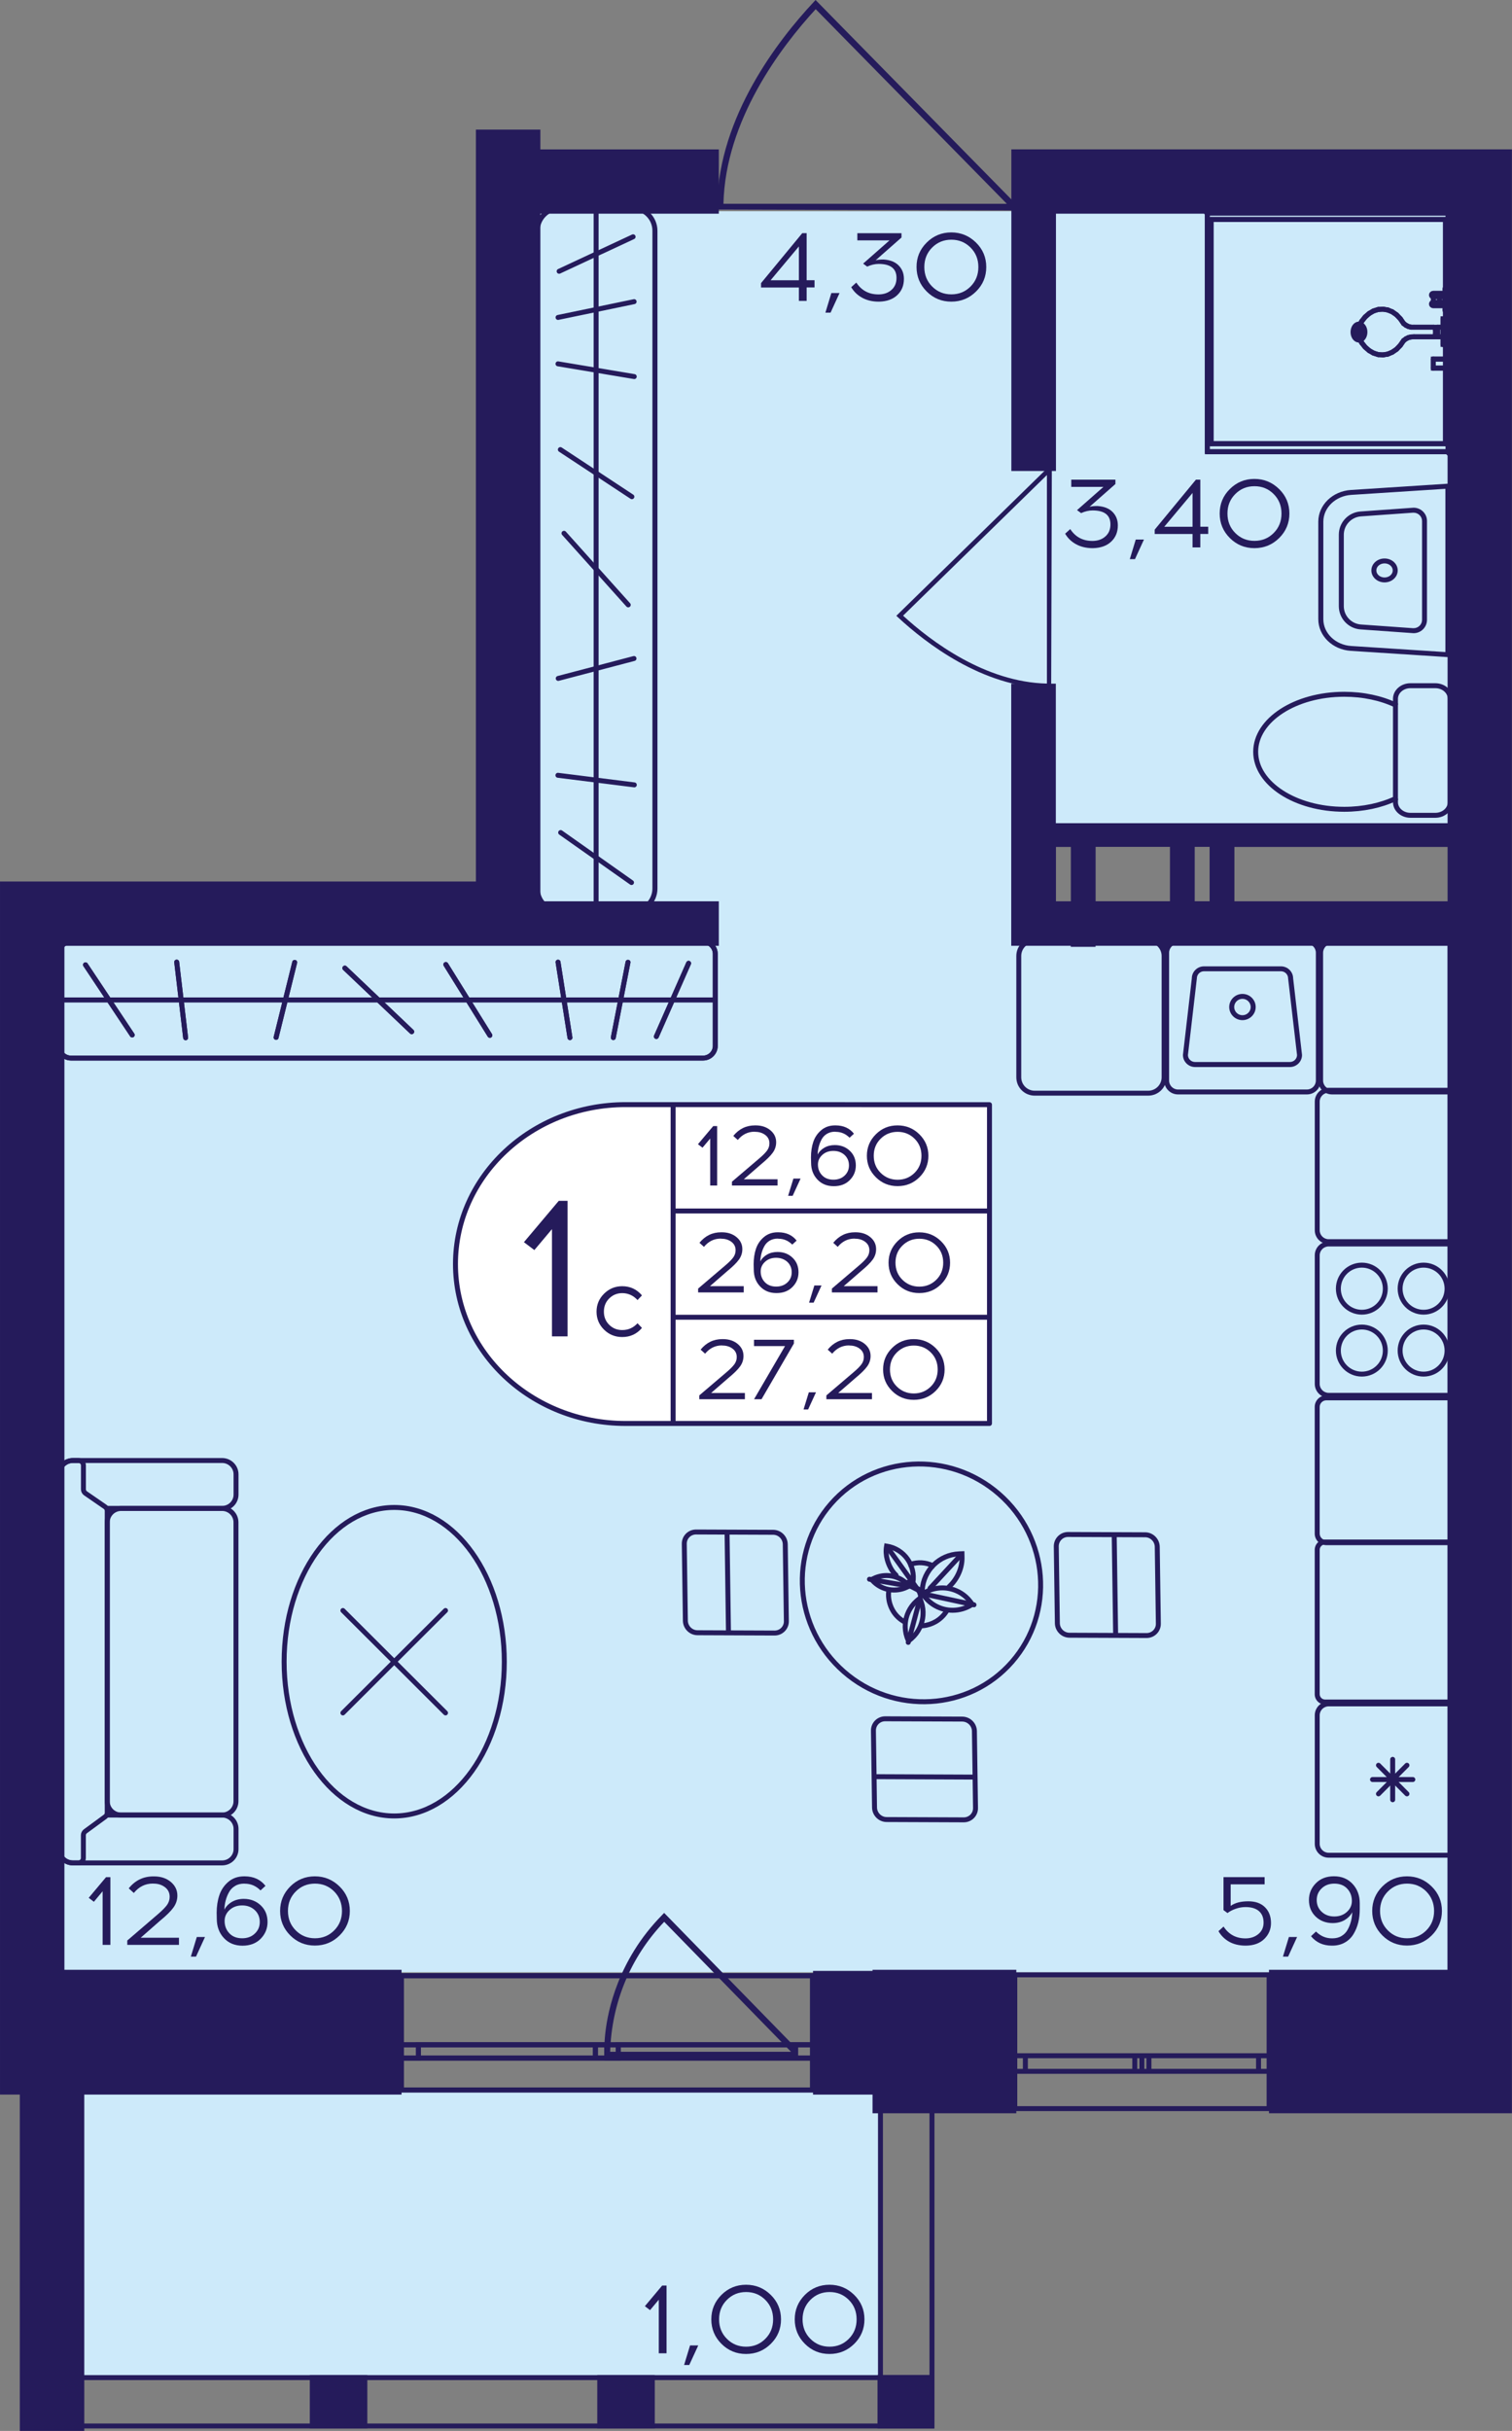 <?xml version="1.0" encoding="utf-8"?>
<!-- Generator: Adobe Illustrator 24.3.0, SVG Export Plug-In . SVG Version: 6.00 Build 0)  -->
<svg version="1.1" id="Слой_1" xmlns="http://www.w3.org/2000/svg" xmlns:xlink="http://www.w3.org/1999/xlink" x="0px" y="0px"
	 viewBox="0 0 249 400.28" style="enable-background:new 0 0 249 400.28;" xml:space="preserve">
<rect x="0" y="0" width="249" height="400.28" fill="#808080" stroke="none"/>
<path style="fill:#CDEAFA;" d="M6.94,324.76h238.39c0-57.56,0-115.12,0-172.69c-25.04,0.06-50.07,0.12-75.11,0.17
	c0-5.43,0-10.86,0-16.29c25.04-0.06,50.07-0.12,75.11-0.17c0-33.67,0-67.34,0-101c-54.43,0-108.85,0-163.28,0c0,39.1,0,78.2,0,117.3
	c-25.04,0-50.07,0-75.11,0C6.94,209.64,6.94,267.2,6.94,324.76z"/>
<rect x="10.67" y="344.02" transform="matrix(-1 -1.224647e-16 1.224647e-16 -1 155.467 735.517)" style="fill:#CDEAFA;" width="134.12" height="47.48"/>
<g>
	<path style="fill:none;stroke:#251B5B;stroke-width:0.816;stroke-miterlimit:10;" d="M167.12,347.21l41.88,0v-22.03h-41.88V347.21
		z M209,347.21l-41.88,0 M209,325.18h-41.88 M209,341.07h-1.74v-2.57H209V341.07z M188.05,338.5h1.16v2.57h-1.16V338.5z
		 M207.26,341.07H189.2v-2.57h18.06V341.07z M188.05,341.07h-1.17v-2.57h1.17V341.07z M167.12,338.5h1.74v2.57h-1.74V338.5z
		 M186.88,341.07h-18.02v-2.57h18.02V341.07z M209,341.07h-1.74 M207.26,341.07v-2.57 M207.26,338.5H209 M188.05,338.5h1.16
		 M189.2,338.5v2.57 M189.2,341.07h-1.16 M207.26,341.07H189.2 M189.2,338.5h18.06 M188.05,341.07h-1.17 M186.88,341.07v-2.57
		 M186.88,338.5h1.17 M167.12,338.5h1.74 M168.86,338.5v2.57 M168.86,341.07h-1.74 M186.88,341.07h-18.02 M168.86,338.5h18.02"/>
</g>
<g>
	<path style="fill:none;stroke:#251B5B;stroke-width:0.816;stroke-miterlimit:10;" d="M66.09,344.14h67.73v-18.82H66.09V344.14z
		 M133.82,344.14H66.09 M133.82,325.32H66.09 M133.82,338.89h-2.82v-2.2h2.82V338.89z M99.94,336.7h1.87v2.2h-1.87V336.7z
		 M131.01,338.89h-29.2v-2.2h29.2V338.89z M99.94,338.89h-1.89v-2.2h1.89V338.89z M66.09,336.7h2.82v2.2h-2.82V336.7z M98.05,338.89
		H68.91v-2.2h29.14V338.89z M133.82,338.89h-2.82 M131.01,338.89v-2.2 M131.01,336.7h2.82 M99.94,336.7h1.87 M101.81,336.7v2.2
		 M101.81,338.89h-1.87 M131.01,338.89h-29.2 M101.81,336.7h29.2 M99.94,338.89h-1.89 M98.05,338.89v-2.2 M98.05,336.7h1.89
		 M66.09,336.7h2.82 M68.91,336.7v2.2 M68.91,338.89h-2.82 M98.05,338.89H68.91 M68.91,336.7h29.14"/>
</g>
<g>
	<path style="fill:none;stroke:#251B5B;stroke-width:0.816;stroke-miterlimit:10;" d="M66.09,344.14h67.73v-18.82H66.09V344.14z
		 M133.82,344.14H66.09 M133.82,325.32H66.09 M133.82,338.89h-2.82v-2.2h2.82V338.89z M99.94,336.7h1.87v2.2h-1.87V336.7z
		 M131.01,338.89h-29.2v-2.2h29.2V338.89z M99.94,338.89h-1.89v-2.2h1.89V338.89z M66.09,336.7h2.82v2.2h-2.82V336.7z M98.05,338.89
		H68.91v-2.2h29.14V338.89z M133.82,338.89h-2.82 M131.01,338.89v-2.2 M131.01,336.7h2.82 M99.94,336.7h1.87 M101.81,336.7v2.2
		 M101.81,338.89h-1.87 M131.01,338.89h-29.2 M101.81,336.7h29.2 M99.94,338.89h-1.89 M98.05,338.89v-2.2 M98.05,336.7h1.89
		 M66.09,336.7h2.82 M68.91,336.7v2.2 M68.91,338.89h-2.82 M98.05,338.89H68.91 M68.91,336.7h29.14"/>
</g>
<g>
	<rect x="3.67" y="391.09" style="fill:#251B5B;" width="9.47" height="8.78"/>
	<rect x="144.51" y="391.09" style="fill:#251B5B;" width="9.3" height="8.78"/>
	<rect x="98.36" y="391.09" style="fill:#251B5B;" width="9.47" height="8.78"/>
	<rect x="51.02" y="391.09" style="fill:#251B5B;" width="9.47" height="8.78"/>
	<g>
		<path style="fill:#251B5B;" d="M12.33,345.3v53.76H4.49l0-53.76H12.33 M13.14,344.49H3.67l0,55.39l9.47,0V344.49L13.14,344.49z"/>
	</g>
	<g>
		<path style="fill:#251B5B;" d="M145.4,345.3h7.67v53.76h-7.67V345.3 M144.59,344.49v55.39h9.3v-55.39L144.59,344.49L144.59,344.49
			z"/>
	</g>
	<g>
		<path style="fill:#251B5B;" d="M4.49,391.91l148.51,0v7.15l-148.51,0V391.91 M3.67,391.09v8.78l150.14,0v-8.78L3.67,391.09
			L3.67,391.09z"/>
	</g>
</g>
<g>
	<path style="fill:#251B5B;" d="M109.01,315.36c-1.74,1.77-3.26,3.7-4.54,5.76c-4.57,7.36-4.89,14.24-4.93,15.63
		c-0.03,0.88-0.01,1.61,0.01,2.07c0.29,0.01,0.59,0.03,0.88,0.04h30.82l0.07,0.07c-0.02-0.51-0.03-1.01-0.05-1.51l-21.9-22.44
		L109.01,315.36z M130.27,337.85h-29.79c0.24-8.04,3.35-15.59,8.9-21.4L130.27,337.85z"/>
</g>
<polyline style="fill:none;stroke:#251B5B;stroke-width:0.816;stroke-linecap:round;stroke-linejoin:round;stroke-miterlimit:10;" points="
	75.89,150.06 80.5,153.6 85.12,150.06 89.74,153.6 94.36,150.06 98.98,153.6 103.6,150.06 108.22,153.6 112.83,150.06 117.45,153.6 
	"/>
<path style="fill:#251B5B;" d="M173.11,113.42c-0.23,0-0.46-0.01-0.7-0.01v-0.1c-10.64-0.24-19.9-7.37-24.52-11.65l-0.28-0.26
	l24.8-24.25v-0.16c0.27,0,0.54,0,0.81,0C173.18,89.13,173.15,101.27,173.11,113.42z M172.41,78.22l-23.69,23.16
	c4.62,4.23,13.53,10.95,23.69,11.18L172.41,78.22z"/>
<path style="fill:#251B5B;" d="M117.97,34.51c0-0.32,0.01-0.62,0.01-0.95l0.13,0c0.32-14.4,10.01-26.93,15.84-33.17L134.31,0
	l32.96,33.56h0.21c0,0.36,0,0.73,0,1.09C150.98,34.6,134.48,34.55,117.97,34.51z M165.81,33.56L134.33,1.51
	c-5.75,6.25-14.88,18.31-15.19,32.04L165.81,33.56z"/>
<g>
	<g>
		<g>
			<path style="fill:#251B5B;" d="M104.12,34.66c1.83,0,3.32,1.49,3.32,3.32v108.33c0,1.83-1.49,3.32-3.32,3.32H92.22
				c-1.83,0-3.32-1.49-3.32-3.32V37.99c0-1.83,1.49-3.32,3.32-3.32H104.12 M104.12,33.85H92.22c-2.29,0-4.14,1.85-4.14,4.14v108.33
				c0,2.29,1.85,4.14,4.14,4.14h11.91c2.29,0,4.14-1.85,4.14-4.14V37.99C108.26,35.7,106.41,33.85,104.12,33.85L104.12,33.85z"/>
		</g>
	</g>
	<line style="fill:none;stroke:#251B5B;stroke-width:0.816;stroke-miterlimit:10;" x1="98.17" y1="149.98" x2="98.17" y2="34.25"/>
	
		<line style="fill:none;stroke:#251B5B;stroke-width:0.816;stroke-linecap:round;stroke-miterlimit:10;" x1="104.46" y1="129.24" x2="91.88" y2="127.66"/>
	
		<line style="fill:none;stroke:#251B5B;stroke-width:0.816;stroke-linecap:round;stroke-miterlimit:10;" x1="104.41" y1="108.43" x2="91.93" y2="111.71"/>
	
		<line style="fill:none;stroke:#251B5B;stroke-width:0.816;stroke-linecap:round;stroke-miterlimit:10;" x1="104.26" y1="38.99" x2="92.08" y2="44.67"/>
	
		<line style="fill:none;stroke:#251B5B;stroke-width:0.816;stroke-linecap:round;stroke-miterlimit:10;" x1="103.46" y1="99.6" x2="92.88" y2="87.81"/>
	
		<line style="fill:none;stroke:#251B5B;stroke-width:0.816;stroke-linecap:round;stroke-miterlimit:10;" x1="104.06" y1="81.79" x2="92.28" y2="74.03"/>
	
		<line style="fill:none;stroke:#251B5B;stroke-width:0.816;stroke-linecap:round;stroke-miterlimit:10;" x1="104.45" y1="62.01" x2="91.89" y2="59.91"/>
	
		<line style="fill:none;stroke:#251B5B;stroke-width:0.816;stroke-linecap:round;stroke-miterlimit:10;" x1="104.43" y1="49.67" x2="91.9" y2="52.27"/>
	
		<line style="fill:none;stroke:#251B5B;stroke-width:0.816;stroke-linecap:round;stroke-miterlimit:10;" x1="104" y1="145.32" x2="92.33" y2="137.09"/>
</g>
<g>
	<g>
		<path style="fill:#251B5B;" d="M228.01,92.77c0.75,0,1.35,0.52,1.35,1.16s-0.61,1.16-1.35,1.16s-1.35-0.52-1.35-1.16
			S227.26,92.77,228.01,92.77 M228.01,91.96c-1.2,0-2.17,0.88-2.17,1.97s0.97,1.97,2.17,1.97c1.2,0,2.17-0.88,2.17-1.97
			S229.21,91.96,228.01,91.96L228.01,91.96z"/>
	</g>
	<g>
		<path style="fill:#251B5B;" d="M238.03,80.49v26.88l-15.51-1c-2.58-0.17-4.59-2.1-4.59-4.41V85.9c0-2.31,2.02-4.24,4.59-4.41
			L238.03,80.49 M238.84,79.62l-16.38,1.06c-3.02,0.2-5.36,2.48-5.36,5.22v16.05c0,2.75,2.34,5.03,5.36,5.22l16.38,1.06V79.62
			L238.84,79.62z"/>
	</g>
	<g>
		<path style="fill:#251B5B;" d="M232.8,84.42c0.76,0,1.39,0.62,1.39,1.38v16.26c0,0.76-0.62,1.38-1.39,1.38c-0.03,0-0.07,0-0.1,0
			l-8.58-0.61c-1.58-0.11-2.82-1.44-2.82-3.02V88.05c0-1.58,1.24-2.9,2.82-3.02l8.58-0.61C232.74,84.42,232.77,84.42,232.8,84.42
			 M232.8,83.6c-0.05,0-0.11,0-0.16,0.01l-8.58,0.61c-2.02,0.14-3.58,1.81-3.58,3.83v11.76c0,2.01,1.56,3.69,3.58,3.83l8.58,0.61
			c0.05,0,0.11,0.01,0.16,0.01c1.21,0,2.2-0.98,2.2-2.2V85.8C235.01,84.58,234.01,83.6,232.8,83.6L232.8,83.6z"/>
	</g>
</g>
<g>
	<g>
		<path style="fill:none;stroke:#251B5B;stroke-width:0.816;stroke-miterlimit:10;" d="M229.81,131.49v0.6
			c0,1.19,1.11,2.16,2.46,2.16h4.1c1.37,0,2.46-0.97,2.46-2.16l0-17.02c0-1.19-1.09-2.16-2.46-2.16h-4.1
			c-1.35,0-2.46,0.97-2.46,2.16v1"/>
	</g>
	<g>
		<path style="fill:none;stroke:#251B5B;stroke-width:0.816;stroke-miterlimit:10;" d="M206.79,123.79c0,5.23,6.52,9.47,14.58,9.47
			c3.14,0,6.07-0.64,8.44-1.76v-15.42c-2.38-1.12-5.3-1.76-8.44-1.76C213.32,114.32,206.79,118.56,206.79,123.79z"/>
	</g>
</g>
<g>
	<polyline style="fill:none;stroke:#251B5B;stroke-width:0.816;stroke-miterlimit:10;" points="238.66,34.82 198.82,34.82 
		198.82,74.38 238.66,74.38 238.66,34.82 	"/>
	<path style="fill:none;stroke:#251B5B;stroke-width:0.816;stroke-miterlimit:10;" d="M238.86,74.41l0-39.56
		c0-0.16-0.09-0.29-0.2-0.29c-0.11,0-0.2,0.13-0.2,0.29l0,39.53c0,0.16,0.09,0.29,0.2,0.29C238.76,74.67,238.85,74.56,238.86,74.41z
		"/>
	
		<line style="fill:none;stroke:#251B5B;stroke-width:0.816;stroke-linecap:round;stroke-linejoin:round;" x1="198.82" y1="74.38" x2="238.66" y2="74.38"/>
	
		<line style="fill:none;stroke:#251B5B;stroke-width:0.816;stroke-linecap:round;stroke-linejoin:round;" x1="198.82" y1="34.82" x2="198.82" y2="74.38"/>
	<path style="fill:none;stroke:#251B5B;stroke-width:0.816;stroke-miterlimit:10;" d="M238.86,34.82c0-0.16-0.09-0.29-0.2-0.29
		l-39.84,0c-0.11,0-0.2,0.13-0.2,0.29s0.09,0.29,0.2,0.29l39.84,0C238.77,35.12,238.86,34.98,238.86,34.82z"/>
	<polyline style="fill:none;stroke:#251B5B;stroke-width:0.816;stroke-miterlimit:10;" points="238.04,36.14 199.44,36.14 
		199.44,73.06 238.04,73.06 238.04,36.14 	"/>
	
		<line style="fill:none;stroke:#251B5B;stroke-width:0.816;stroke-linecap:round;stroke-linejoin:round;" x1="238.04" y1="73.06" x2="238.04" y2="36.14"/>
	
		<line style="fill:none;stroke:#251B5B;stroke-width:0.816;stroke-linecap:round;stroke-linejoin:round;" x1="199.44" y1="73.06" x2="238.04" y2="73.06"/>
	
		<line style="fill:none;stroke:#251B5B;stroke-width:0.816;stroke-linecap:round;stroke-linejoin:round;" x1="199.44" y1="36.14" x2="199.44" y2="73.06"/>
	
		<line style="fill:none;stroke:#251B5B;stroke-width:0.816;stroke-linecap:round;stroke-linejoin:round;" x1="238.04" y1="36.14" x2="199.44" y2="36.14"/>
	<polyline style="fill:none;stroke:#251B5B;stroke-width:0.816;stroke-miterlimit:10;" points="238.49,48.58 237.07,48.58 
		237.07,50.06 238.49,50.06 238.49,48.58 	"/>
	<path style="fill:none;stroke:#251B5B;stroke-width:0.816;stroke-miterlimit:10;" d="M238.28,50.35c0.17,0,0.31-0.13,0.31-0.29
		v-1.48c0-0.16-0.14-0.29-0.31-0.29s-0.31,0.13-0.31,0.29v1.48c0,0.16,0.14,0.29,0.31,0.29C238.27,50.35,238.28,50.35,238.28,50.35z
		"/>
	<path style="fill:none;stroke:#251B5B;stroke-width:0.816;stroke-miterlimit:10;" d="M238.58,50.06c0-0.16-0.14-0.29-0.31-0.29
		h-2.23c-0.17,0-0.31,0.13-0.31,0.29s0.14,0.29,0.31,0.29h2.23C238.44,50.35,238.58,50.22,238.58,50.06z"/>
	
		<line style="fill:none;stroke:#251B5B;stroke-width:0.816;stroke-linecap:round;stroke-linejoin:round;" x1="236.04" y1="48.58" x2="236.04" y2="50.06"/>
	<path style="fill:none;stroke:#251B5B;stroke-width:0.816;stroke-miterlimit:10;" d="M238.58,48.58c0-0.16-0.14-0.29-0.31-0.29
		l-2.23,0c-0.17,0-0.31,0.13-0.31,0.29s0.14,0.29,0.31,0.29l2.23,0C238.44,48.88,238.58,48.75,238.58,48.58z"/>
	<polyline style="fill:none;stroke:#251B5B;stroke-width:0.816;stroke-miterlimit:10;" points="238.27,59.13 236.04,59.13 
		236.04,60.61 238.27,60.61 238.27,59.13 	"/>
	
		<line style="fill:none;stroke:#251B5B;stroke-width:0.816;stroke-linecap:round;stroke-linejoin:round;" x1="238.27" y1="60.61" x2="238.27" y2="59.13"/>
	
		<line style="fill:none;stroke:#251B5B;stroke-width:0.816;stroke-linecap:round;stroke-linejoin:round;" x1="236.04" y1="60.61" x2="238.27" y2="60.61"/>
	
		<line style="fill:none;stroke:#251B5B;stroke-width:0.816;stroke-linecap:round;stroke-linejoin:round;" x1="236.04" y1="59.13" x2="236.04" y2="60.61"/>
	
		<line style="fill:none;stroke:#251B5B;stroke-width:0.816;stroke-linecap:round;stroke-linejoin:round;" x1="238.27" y1="59.13" x2="236.04" y2="59.13"/>
	<polyline style="fill:none;stroke:#251B5B;stroke-width:0.816;stroke-miterlimit:10;" points="238.54,47.61 238.27,47.61 
		238.27,51.04 238.54,51.04 238.54,47.61 	"/>
	<path style="fill:none;stroke:#251B5B;stroke-width:0.816;stroke-miterlimit:10;" d="M238.86,51.04v-3.42
		c0-0.16-0.14-0.29-0.31-0.29s-0.31,0.13-0.31,0.29v3.41c0,0,0,0,0,0.01c0,0.16,0.14,0.29,0.31,0.29
		C238.72,51.32,238.86,51.2,238.86,51.04z"/>
	<path style="fill:none;stroke:#251B5B;stroke-width:0.816;stroke-miterlimit:10;" d="M238.86,51.02c0-0.16-0.14-0.29-0.31-0.29
		l-0.28,0c-0.17,0-0.31,0.13-0.31,0.29s0.14,0.29,0.31,0.29h0.28C238.72,51.32,238.86,51.19,238.86,51.02z"/>
	<path style="fill:none;stroke:#251B5B;stroke-width:0.816;stroke-miterlimit:10;" d="M238.59,51.04v-3.42
		c0-0.16-0.14-0.29-0.31-0.29s-0.31,0.13-0.31,0.29v3.41c0,0,0,0,0,0.01c0,0.16,0.14,0.29,0.31,0.29
		C238.44,51.32,238.58,51.2,238.59,51.04z"/>
	<path style="fill:none;stroke:#251B5B;stroke-width:0.816;stroke-miterlimit:10;" d="M238.86,47.61c0-0.16-0.14-0.29-0.31-0.29
		h-0.28c-0.17,0-0.31,0.13-0.31,0.29s0.14,0.29,0.31,0.29h0.28C238.72,47.9,238.86,47.77,238.86,47.61z"/>
	<polyline style="fill:none;stroke:#251B5B;stroke-width:0.816;stroke-miterlimit:10;" points="238.54,58.16 238.27,58.16 
		238.27,61.59 238.54,61.59 238.54,58.16 	"/>
	
		<line style="fill:none;stroke:#251B5B;stroke-width:0.816;stroke-linecap:round;stroke-linejoin:round;" x1="238.54" y1="61.59" x2="238.54" y2="58.16"/>
	
		<line style="fill:none;stroke:#251B5B;stroke-width:0.816;stroke-linecap:round;stroke-linejoin:round;" x1="238.27" y1="61.59" x2="238.54" y2="61.59"/>
	
		<line style="fill:none;stroke:#251B5B;stroke-width:0.816;stroke-linecap:round;stroke-linejoin:round;" x1="238.27" y1="58.16" x2="238.27" y2="61.59"/>
	
		<line style="fill:none;stroke:#251B5B;stroke-width:0.816;stroke-linecap:round;stroke-linejoin:round;" x1="238.54" y1="58.16" x2="238.27" y2="58.16"/>
	<polyline style="fill:none;stroke:#251B5B;stroke-width:0.816;stroke-miterlimit:10;" points="236.41,54.31 236.42,54.25 
		236.41,54.19 236.4,54.13 236.38,54.07 236.36,54.02 236.32,53.97 236.29,53.94 236.24,53.91 236.2,53.89 236.15,53.88 
		232.85,53.88 232.4,53.88 231.96,53.77 231.54,53.56 231.15,53.27 230.61,52.49 229.99,51.84 229.29,51.35 228.54,51.04 
		227.76,50.91 226.97,50.96 226.21,51.19 225.49,51.61 224.82,52.19 224.25,52.91 224.08,53.22 223.94,53.57 223.85,53.93 
		223.8,54.31 223.8,55.04 223.85,55.42 223.94,55.79 224.08,56.13 224.25,56.44 224.82,57.16 225.49,57.74 226.21,58.15 
		226.97,58.39 227.76,58.44 228.54,58.31 229.29,57.99 229.99,57.51 230.61,56.86 231.15,56.08 231.54,55.79 231.96,55.58 
		232.4,55.48 232.85,55.46 236.15,55.46 236.2,55.46 236.24,55.44 236.29,55.41 236.32,55.38 236.36,55.33 236.38,55.28 
		236.4,55.22 236.41,55.16 236.42,55.1 236.41,55.04 236.41,54.31 	"/>
	
		<line style="fill:none;stroke:#251B5B;stroke-width:0.816;stroke-linecap:round;stroke-linejoin:round;" x1="236.41" y1="55.04" x2="236.41" y2="54.31"/>
	
		<line style="fill:none;stroke:#251B5B;stroke-width:0.816;stroke-linecap:round;stroke-linejoin:round;" x1="236.42" y1="55.1" x2="236.41" y2="55.04"/>
	
		<line style="fill:none;stroke:#251B5B;stroke-width:0.816;stroke-linecap:round;stroke-linejoin:round;" x1="236.41" y1="55.16" x2="236.42" y2="55.1"/>
	
		<line style="fill:none;stroke:#251B5B;stroke-width:0.816;stroke-linecap:round;stroke-linejoin:round;" x1="236.4" y1="55.22" x2="236.41" y2="55.16"/>
	
		<line style="fill:none;stroke:#251B5B;stroke-width:0.816;stroke-linecap:round;stroke-linejoin:round;" x1="236.38" y1="55.28" x2="236.4" y2="55.22"/>
	
		<line style="fill:none;stroke:#251B5B;stroke-width:0.816;stroke-linecap:round;stroke-linejoin:round;" x1="236.36" y1="55.33" x2="236.38" y2="55.28"/>
	
		<line style="fill:none;stroke:#251B5B;stroke-width:0.816;stroke-linecap:round;stroke-linejoin:round;" x1="236.32" y1="55.38" x2="236.36" y2="55.33"/>
	
		<line style="fill:none;stroke:#251B5B;stroke-width:0.816;stroke-linecap:round;stroke-linejoin:round;" x1="236.28" y1="55.41" x2="236.32" y2="55.38"/>
	
		<line style="fill:none;stroke:#251B5B;stroke-width:0.816;stroke-linecap:round;stroke-linejoin:round;" x1="236.24" y1="55.44" x2="236.28" y2="55.41"/>
	
		<line style="fill:none;stroke:#251B5B;stroke-width:0.816;stroke-linecap:round;stroke-linejoin:round;" x1="236.19" y1="55.46" x2="236.24" y2="55.44"/>
	
		<line style="fill:none;stroke:#251B5B;stroke-width:0.816;stroke-linecap:round;stroke-linejoin:round;" x1="236.15" y1="55.46" x2="236.19" y2="55.46"/>
	
		<line style="fill:none;stroke:#251B5B;stroke-width:0.816;stroke-linecap:round;stroke-linejoin:round;" x1="232.85" y1="55.46" x2="236.15" y2="55.46"/>
	
		<line style="fill:none;stroke:#251B5B;stroke-width:0.816;stroke-linecap:round;stroke-linejoin:round;" x1="232.4" y1="55.48" x2="232.85" y2="55.46"/>
	
		<line style="fill:none;stroke:#251B5B;stroke-width:0.816;stroke-linecap:round;stroke-linejoin:round;" x1="231.96" y1="55.58" x2="232.4" y2="55.48"/>
	
		<line style="fill:none;stroke:#251B5B;stroke-width:0.816;stroke-linecap:round;stroke-linejoin:round;" x1="231.54" y1="55.79" x2="231.96" y2="55.58"/>
	
		<line style="fill:none;stroke:#251B5B;stroke-width:0.816;stroke-linecap:round;stroke-linejoin:round;" x1="231.15" y1="56.08" x2="231.54" y2="55.79"/>
	
		<line style="fill:none;stroke:#251B5B;stroke-width:0.816;stroke-linecap:round;stroke-linejoin:round;" x1="230.61" y1="56.86" x2="231.15" y2="56.08"/>
	
		<line style="fill:none;stroke:#251B5B;stroke-width:0.816;stroke-linecap:round;stroke-linejoin:round;" x1="229.99" y1="57.51" x2="230.61" y2="56.86"/>
	
		<line style="fill:none;stroke:#251B5B;stroke-width:0.816;stroke-linecap:round;stroke-linejoin:round;" x1="229.29" y1="57.99" x2="229.99" y2="57.51"/>
	
		<line style="fill:none;stroke:#251B5B;stroke-width:0.816;stroke-linecap:round;stroke-linejoin:round;" x1="228.54" y1="58.31" x2="229.29" y2="57.99"/>
	
		<line style="fill:none;stroke:#251B5B;stroke-width:0.816;stroke-linecap:round;stroke-linejoin:round;" x1="227.76" y1="58.44" x2="228.54" y2="58.31"/>
	
		<line style="fill:none;stroke:#251B5B;stroke-width:0.816;stroke-linecap:round;stroke-linejoin:round;" x1="226.97" y1="58.39" x2="227.76" y2="58.44"/>
	
		<line style="fill:none;stroke:#251B5B;stroke-width:0.816;stroke-linecap:round;stroke-linejoin:round;" x1="226.21" y1="58.15" x2="226.97" y2="58.39"/>
	
		<line style="fill:none;stroke:#251B5B;stroke-width:0.816;stroke-linecap:round;stroke-linejoin:round;" x1="225.49" y1="57.74" x2="226.21" y2="58.15"/>
	
		<line style="fill:none;stroke:#251B5B;stroke-width:0.816;stroke-linecap:round;stroke-linejoin:round;" x1="224.82" y1="57.16" x2="225.49" y2="57.74"/>
	
		<line style="fill:none;stroke:#251B5B;stroke-width:0.816;stroke-linecap:round;stroke-linejoin:round;" x1="224.25" y1="56.44" x2="224.82" y2="57.16"/>
	
		<line style="fill:none;stroke:#251B5B;stroke-width:0.816;stroke-linecap:round;stroke-linejoin:round;" x1="224.08" y1="56.13" x2="224.25" y2="56.44"/>
	
		<line style="fill:none;stroke:#251B5B;stroke-width:0.816;stroke-linecap:round;stroke-linejoin:round;" x1="223.94" y1="55.79" x2="224.08" y2="56.13"/>
	
		<line style="fill:none;stroke:#251B5B;stroke-width:0.816;stroke-linecap:round;stroke-linejoin:round;" x1="223.85" y1="55.42" x2="223.94" y2="55.79"/>
	
		<line style="fill:none;stroke:#251B5B;stroke-width:0.816;stroke-linecap:round;stroke-linejoin:round;" x1="223.8" y1="55.04" x2="223.85" y2="55.42"/>
	
		<line style="fill:none;stroke:#251B5B;stroke-width:0.816;stroke-linecap:round;stroke-linejoin:round;" x1="223.8" y1="54.31" x2="223.8" y2="55.04"/>
	
		<line style="fill:none;stroke:#251B5B;stroke-width:0.816;stroke-linecap:round;stroke-linejoin:round;" x1="223.85" y1="53.93" x2="223.8" y2="54.31"/>
	
		<line style="fill:none;stroke:#251B5B;stroke-width:0.816;stroke-linecap:round;stroke-linejoin:round;" x1="223.94" y1="53.57" x2="223.85" y2="53.93"/>
	
		<line style="fill:none;stroke:#251B5B;stroke-width:0.816;stroke-linecap:round;stroke-linejoin:round;" x1="224.08" y1="53.22" x2="223.94" y2="53.57"/>
	
		<line style="fill:none;stroke:#251B5B;stroke-width:0.816;stroke-linecap:round;stroke-linejoin:round;" x1="224.25" y1="52.91" x2="224.08" y2="53.22"/>
	
		<line style="fill:none;stroke:#251B5B;stroke-width:0.816;stroke-linecap:round;stroke-linejoin:round;" x1="224.82" y1="52.19" x2="224.25" y2="52.91"/>
	
		<line style="fill:none;stroke:#251B5B;stroke-width:0.816;stroke-linecap:round;stroke-linejoin:round;" x1="225.49" y1="51.61" x2="224.82" y2="52.19"/>
	
		<line style="fill:none;stroke:#251B5B;stroke-width:0.816;stroke-linecap:round;stroke-linejoin:round;" x1="226.21" y1="51.2" x2="225.49" y2="51.61"/>
	
		<line style="fill:none;stroke:#251B5B;stroke-width:0.816;stroke-linecap:round;stroke-linejoin:round;" x1="226.97" y1="50.96" x2="226.21" y2="51.2"/>
	
		<line style="fill:none;stroke:#251B5B;stroke-width:0.816;stroke-linecap:round;stroke-linejoin:round;" x1="227.76" y1="50.91" x2="226.97" y2="50.96"/>
	
		<line style="fill:none;stroke:#251B5B;stroke-width:0.816;stroke-linecap:round;stroke-linejoin:round;" x1="228.54" y1="51.04" x2="227.76" y2="50.91"/>
	
		<line style="fill:none;stroke:#251B5B;stroke-width:0.816;stroke-linecap:round;stroke-linejoin:round;" x1="229.29" y1="51.35" x2="228.54" y2="51.04"/>
	
		<line style="fill:none;stroke:#251B5B;stroke-width:0.816;stroke-linecap:round;stroke-linejoin:round;" x1="229.99" y1="51.84" x2="229.29" y2="51.35"/>
	
		<line style="fill:none;stroke:#251B5B;stroke-width:0.816;stroke-linecap:round;stroke-linejoin:round;" x1="230.61" y1="52.49" x2="229.99" y2="51.84"/>
	
		<line style="fill:none;stroke:#251B5B;stroke-width:0.816;stroke-linecap:round;stroke-linejoin:round;" x1="231.15" y1="53.27" x2="230.61" y2="52.49"/>
	
		<line style="fill:none;stroke:#251B5B;stroke-width:0.816;stroke-linecap:round;stroke-linejoin:round;" x1="231.54" y1="53.56" x2="231.15" y2="53.27"/>
	
		<line style="fill:none;stroke:#251B5B;stroke-width:0.816;stroke-linecap:round;stroke-linejoin:round;" x1="231.96" y1="53.77" x2="231.54" y2="53.56"/>
	
		<line style="fill:none;stroke:#251B5B;stroke-width:0.816;stroke-linecap:round;stroke-linejoin:round;" x1="232.4" y1="53.88" x2="231.96" y2="53.77"/>
	
		<line style="fill:none;stroke:#251B5B;stroke-width:0.816;stroke-linecap:round;stroke-linejoin:round;" x1="232.85" y1="53.88" x2="232.4" y2="53.88"/>
	
		<line style="fill:none;stroke:#251B5B;stroke-width:0.816;stroke-linecap:round;stroke-linejoin:round;" x1="236.15" y1="53.88" x2="232.85" y2="53.88"/>
	
		<line style="fill:none;stroke:#251B5B;stroke-width:0.816;stroke-linecap:round;stroke-linejoin:round;" x1="236.19" y1="53.89" x2="236.15" y2="53.88"/>
	
		<line style="fill:none;stroke:#251B5B;stroke-width:0.816;stroke-linecap:round;stroke-linejoin:round;" x1="236.24" y1="53.91" x2="236.19" y2="53.89"/>
	
		<line style="fill:none;stroke:#251B5B;stroke-width:0.816;stroke-linecap:round;stroke-linejoin:round;" x1="236.28" y1="53.94" x2="236.24" y2="53.91"/>
	
		<line style="fill:none;stroke:#251B5B;stroke-width:0.816;stroke-linecap:round;stroke-linejoin:round;" x1="236.32" y1="53.97" x2="236.28" y2="53.94"/>
	
		<line style="fill:none;stroke:#251B5B;stroke-width:0.816;stroke-linecap:round;stroke-linejoin:round;" x1="236.36" y1="54.02" x2="236.32" y2="53.97"/>
	
		<line style="fill:none;stroke:#251B5B;stroke-width:0.816;stroke-linecap:round;stroke-linejoin:round;" x1="236.38" y1="54.07" x2="236.36" y2="54.02"/>
	
		<line style="fill:none;stroke:#251B5B;stroke-width:0.816;stroke-linecap:round;stroke-linejoin:round;" x1="236.4" y1="54.13" x2="236.38" y2="54.07"/>
	
		<line style="fill:none;stroke:#251B5B;stroke-width:0.816;stroke-linecap:round;stroke-linejoin:round;" x1="236.41" y1="54.19" x2="236.4" y2="54.13"/>
	
		<line style="fill:none;stroke:#251B5B;stroke-width:0.816;stroke-linecap:round;stroke-linejoin:round;" x1="236.42" y1="54.25" x2="236.41" y2="54.19"/>
	
		<line style="fill:none;stroke:#251B5B;stroke-width:0.816;stroke-linecap:round;stroke-linejoin:round;" x1="236.41" y1="54.31" x2="236.42" y2="54.25"/>
	<polyline style="fill:none;stroke:#251B5B;stroke-width:0.816;stroke-miterlimit:10;" points="238.54,56.71 238.54,52.49 
		237.64,52.49 237.64,56.71 238.54,56.71 	"/>
	
		<line style="fill:none;stroke:#251B5B;stroke-width:0.816;stroke-linecap:round;stroke-linejoin:round;" x1="237.64" y1="56.71" x2="238.54" y2="56.71"/>
	
		<line style="fill:none;stroke:#251B5B;stroke-width:0.816;stroke-linecap:round;stroke-linejoin:round;" x1="237.64" y1="52.49" x2="237.64" y2="56.71"/>
	
		<line style="fill:none;stroke:#251B5B;stroke-width:0.816;stroke-linecap:round;stroke-linejoin:round;" x1="238.54" y1="52.49" x2="237.64" y2="52.49"/>
	
		<line style="fill:none;stroke:#251B5B;stroke-width:0.816;stroke-linecap:round;stroke-linejoin:round;" x1="238.54" y1="56.71" x2="238.54" y2="52.49"/>
	<polyline style="fill:none;stroke:#251B5B;stroke-width:0.816;stroke-miterlimit:10;" points="237.64,55.46 237.64,53.88 
		236.74,53.88 236.74,55.46 237.64,55.46 	"/>
	
		<line style="fill:none;stroke:#251B5B;stroke-width:0.816;stroke-linecap:round;stroke-linejoin:round;" x1="236.74" y1="55.46" x2="237.64" y2="55.46"/>
	
		<line style="fill:none;stroke:#251B5B;stroke-width:0.816;stroke-linecap:round;stroke-linejoin:round;" x1="236.74" y1="53.88" x2="236.74" y2="55.46"/>
	
		<line style="fill:none;stroke:#251B5B;stroke-width:0.816;stroke-linecap:round;stroke-linejoin:round;" x1="237.64" y1="53.88" x2="236.74" y2="53.88"/>
	
		<line style="fill:none;stroke:#251B5B;stroke-width:0.816;stroke-linecap:round;stroke-linejoin:round;" x1="237.64" y1="55.46" x2="237.64" y2="53.88"/>
	<path style="fill:none;stroke:#251B5B;stroke-width:0.816;stroke-linecap:round;stroke-linejoin:round;" d="M224.78,54.68
		c0,0.73-0.43,1.32-0.98,1.32c-0.54,0-0.98-0.59-0.98-1.32c0-0.73,0.44-1.32,0.98-1.32C224.34,53.36,224.78,53.95,224.78,54.68"/>
	<path style="fill:none;stroke:#251B5B;stroke-width:0.816;stroke-linecap:round;stroke-linejoin:round;" d="M224.39,54.68
		c0,0.44-0.26,0.79-0.59,0.79c-0.33,0-0.59-0.36-0.59-0.79s0.26-0.79,0.59-0.79C224.13,53.89,224.39,54.24,224.39,54.68"/>
</g>
<g>
	<g>
		<g>
			<path style="fill:#251B5B;" d="M115.78,155.47c0.89,0,1.61,0.72,1.61,1.61v15.13c0,0.89-0.72,1.61-1.61,1.61H11.7
				c-0.89,0-1.61-0.72-1.61-1.61v-15.13c0-0.89,0.72-1.61,1.61-1.61H115.78 M115.78,154.66H11.7c-1.34,0-2.42,1.09-2.42,2.42v15.13
				c0,1.34,1.09,2.42,2.42,2.42h104.08c1.34,0,2.42-1.09,2.42-2.42v-15.13C118.2,155.74,117.12,154.66,115.78,154.66L115.78,154.66z
				"/>
		</g>
	</g>
	
		<line style="fill:none;stroke:#251B5B;stroke-width:0.816;stroke-miterlimit:10;" x1="9.25" y1="164.65" x2="117.83" y2="164.65"/>
	
		<line style="fill:none;stroke:#251B5B;stroke-width:0.816;stroke-linecap:round;stroke-miterlimit:10;" x1="29.1" y1="158.42" x2="30.57" y2="170.88"/>
	
		<line style="fill:none;stroke:#251B5B;stroke-width:0.816;stroke-linecap:round;stroke-miterlimit:10;" x1="48.53" y1="158.47" x2="45.47" y2="170.82"/>
	
		<line style="fill:none;stroke:#251B5B;stroke-width:0.816;stroke-linecap:round;stroke-miterlimit:10;" x1="113.4" y1="158.62" x2="108.09" y2="170.67"/>
	
		<line style="fill:none;stroke:#251B5B;stroke-width:0.816;stroke-linecap:round;stroke-miterlimit:10;" x1="56.79" y1="159.41" x2="67.8" y2="169.88"/>
	
		<line style="fill:none;stroke:#251B5B;stroke-width:0.816;stroke-linecap:round;stroke-miterlimit:10;" x1="73.42" y1="158.82" x2="80.67" y2="170.48"/>
	
		<line style="fill:none;stroke:#251B5B;stroke-width:0.816;stroke-linecap:round;stroke-miterlimit:10;" x1="91.9" y1="158.43" x2="93.86" y2="170.86"/>
	
		<line style="fill:none;stroke:#251B5B;stroke-width:0.816;stroke-linecap:round;stroke-miterlimit:10;" x1="103.42" y1="158.45" x2="101" y2="170.85"/>
	
		<line style="fill:none;stroke:#251B5B;stroke-width:0.816;stroke-linecap:round;stroke-miterlimit:10;" x1="14.08" y1="158.87" x2="21.77" y2="170.42"/>
	<g>
		<g>
			<path style="fill:#251B5B;" d="M115.78,155.47c0.89,0,1.61,0.72,1.61,1.61v15.13c0,0.89-0.72,1.61-1.61,1.61H11.7
				c-0.89,0-1.61-0.72-1.61-1.61v-15.13c0-0.89,0.72-1.61,1.61-1.61H115.78 M115.78,154.66H11.7c-1.34,0-2.42,1.09-2.42,2.42v15.13
				c0,1.34,1.09,2.42,2.42,2.42h104.08c1.34,0,2.42-1.09,2.42-2.42v-15.13C118.2,155.74,117.12,154.66,115.78,154.66L115.78,154.66z
				"/>
		</g>
	</g>
	
		<line style="fill:none;stroke:#251B5B;stroke-width:0.816;stroke-miterlimit:10;" x1="9.25" y1="164.65" x2="117.83" y2="164.65"/>
	
		<line style="fill:none;stroke:#251B5B;stroke-width:0.816;stroke-linecap:round;stroke-miterlimit:10;" x1="29.1" y1="158.42" x2="30.57" y2="170.88"/>
	
		<line style="fill:none;stroke:#251B5B;stroke-width:0.816;stroke-linecap:round;stroke-miterlimit:10;" x1="48.53" y1="158.47" x2="45.47" y2="170.82"/>
	
		<line style="fill:none;stroke:#251B5B;stroke-width:0.816;stroke-linecap:round;stroke-miterlimit:10;" x1="113.4" y1="158.62" x2="108.09" y2="170.67"/>
	
		<line style="fill:none;stroke:#251B5B;stroke-width:0.816;stroke-linecap:round;stroke-miterlimit:10;" x1="56.79" y1="159.41" x2="67.8" y2="169.88"/>
	
		<line style="fill:none;stroke:#251B5B;stroke-width:0.816;stroke-linecap:round;stroke-miterlimit:10;" x1="73.42" y1="158.82" x2="80.67" y2="170.48"/>
	
		<line style="fill:none;stroke:#251B5B;stroke-width:0.816;stroke-linecap:round;stroke-miterlimit:10;" x1="91.9" y1="158.43" x2="93.86" y2="170.86"/>
	
		<line style="fill:none;stroke:#251B5B;stroke-width:0.816;stroke-linecap:round;stroke-miterlimit:10;" x1="103.42" y1="158.45" x2="101" y2="170.85"/>
	
		<line style="fill:none;stroke:#251B5B;stroke-width:0.816;stroke-linecap:round;stroke-miterlimit:10;" x1="14.08" y1="158.87" x2="21.77" y2="170.42"/>
</g>
<g>
	<path style="fill:#251B5B;" d="M239.97,155.41c0.81,0,1.47,0.66,1.47,1.47v21.05c0,0.81-0.66,1.47-1.47,1.47h-20.61
		c-0.81,0-1.47-0.66-1.47-1.47v-21.05c0-0.81,0.66-1.47,1.47-1.47H239.97 M239.97,154.6h-20.61c-1.26,0-2.28,1.02-2.28,2.28v21.05
		c0,1.26,1.02,2.28,2.28,2.28h20.61c1.26,0,2.28-1.02,2.28-2.28v-21.05C242.25,155.62,241.23,154.6,239.97,154.6L239.97,154.6z"/>
</g>
<g>
	<g>
		<path style="fill:#251B5B;" d="M215.23,155.41c0.81,0,1.47,0.66,1.47,1.47v21.05c0,0.81-0.66,1.47-1.47,1.47H194
			c-0.81,0-1.47-0.66-1.47-1.47v-21.05c0-0.81,0.66-1.47,1.47-1.47H215.23 M215.23,154.6H194c-1.26,0-2.28,1.02-2.28,2.28v21.05
			c0,1.26,1.02,2.28,2.28,2.28h21.23c1.26,0,2.28-1.02,2.28-2.28v-21.05C217.51,155.62,216.49,154.6,215.23,154.6L215.23,154.6z"/>
	</g>
	<g>
		<path style="fill:#251B5B;" d="M210.95,159.93c0.65,0,1.18,0.53,1.18,1.17v0.05l0.01,0.05l1.46,12.54
			c-0.02,0.63-0.54,1.13-1.18,1.13h-15.61c-0.64,0-1.16-0.5-1.18-1.13l1.46-12.54l0.01-0.05v-0.05c0-0.65,0.53-1.17,1.18-1.17
			H210.95 M210.95,159.12h-12.68c-1.1,0-2,0.89-2,1.99l-1.46,12.6c0,1.1,0.9,1.99,2,1.99h15.61c1.1,0,2-0.89,2-1.99l-1.46-12.6
			C212.95,160.01,212.06,159.12,210.95,159.12L210.95,159.12z"/>
	</g>
	<g>
		<path style="fill:#251B5B;" d="M204.61,164.47c0.75,0,1.36,0.61,1.36,1.35s-0.61,1.35-1.36,1.35c-0.75,0-1.36-0.61-1.36-1.35
			S203.86,164.47,204.61,164.47 M204.61,163.66c-1.2,0-2.18,0.97-2.18,2.16s0.98,2.16,2.18,2.16c1.2,0,2.18-0.97,2.18-2.16
			S205.82,163.66,204.61,163.66L204.61,163.66z"/>
	</g>
</g>
<g>
	<g>
		<path style="fill:#251B5B;" d="M239.91,205.24c0.81,0,1.47,0.66,1.47,1.47v21.17c0,0.81-0.66,1.47-1.47,1.47H218.8
			c-0.81,0-1.47-0.66-1.47-1.47v-21.17c0-0.81,0.66-1.47,1.47-1.47H239.91 M239.91,204.42H218.8c-1.26,0-2.28,1.02-2.28,2.28v21.17
			c0,1.26,1.02,2.28,2.28,2.28h21.11c1.26,0,2.28-1.02,2.28-2.28v-21.17C242.19,205.45,241.17,204.42,239.91,204.42L239.91,204.42z"
			/>
	</g>
	<g>
		<g>
			<path style="fill:#251B5B;" d="M224.27,208.73c1.91,0,3.46,1.55,3.46,3.47s-1.55,3.47-3.46,3.47c-1.91,0-3.46-1.55-3.46-3.47
				S222.36,208.73,224.27,208.73 M224.27,207.91c-2.36,0-4.27,1.92-4.27,4.28c0,2.36,1.91,4.28,4.27,4.28
				c2.36,0,4.27-1.92,4.27-4.28C228.54,209.83,226.63,207.91,224.27,207.91L224.27,207.91z"/>
		</g>
		<g>
			<path style="fill:#251B5B;" d="M234.44,218.92c1.91,0,3.46,1.55,3.46,3.47s-1.55,3.47-3.46,3.47c-1.91,0-3.46-1.55-3.46-3.47
				S232.53,218.92,234.44,218.92 M234.44,218.11c-2.36,0-4.27,1.92-4.27,4.28s1.91,4.28,4.27,4.28c2.36,0,4.27-1.92,4.27-4.28
				S236.8,218.11,234.44,218.11L234.44,218.11z"/>
		</g>
		<g>
			<path style="fill:#251B5B;" d="M224.27,218.92c1.91,0,3.46,1.55,3.46,3.47s-1.55,3.47-3.46,3.47c-1.91,0-3.46-1.55-3.46-3.47
				S222.36,218.92,224.27,218.92 M224.27,218.11c-2.36,0-4.27,1.92-4.27,4.28s1.91,4.28,4.27,4.28c2.36,0,4.27-1.92,4.27-4.28
				S226.63,218.11,224.27,218.11L224.27,218.11z"/>
		</g>
		<g>
			<path style="fill:#251B5B;" d="M234.44,208.73c1.91,0,3.46,1.55,3.46,3.47s-1.55,3.47-3.46,3.47c-1.91,0-3.46-1.55-3.46-3.47
				S232.53,208.73,234.44,208.73 M234.44,207.91c-2.36,0-4.27,1.92-4.27,4.28c0,2.36,1.91,4.28,4.27,4.28
				c2.36,0,4.27-1.92,4.27-4.28C238.71,209.83,236.8,207.91,234.44,207.91L234.44,207.91z"/>
		</g>
	</g>
</g>
<g>
	<path style="fill:#251B5B;" d="M240.28,230.58c0.6,0,1.09,0.49,1.09,1.09v20.85c0,0.6-0.49,1.09-1.09,1.09h-21.86
		c-0.6,0-1.09-0.49-1.09-1.09v-20.85c0-0.6,0.49-1.09,1.09-1.09H240.28 M240.28,229.76h-21.86c-1.05,0-1.91,0.85-1.91,1.91v20.85
		c0,1.05,0.85,1.91,1.91,1.91h21.86c1.05,0,1.91-0.85,1.91-1.91v-20.85C242.19,230.61,241.34,229.76,240.28,229.76L240.28,229.76z"
		/>
</g>
<g>
	<g>
		<path style="fill:#251B5B;" d="M239.91,280.97c0.81,0,1.47,0.66,1.47,1.47v21.17c0,0.81-0.66,1.47-1.47,1.47H218.8
			c-0.81,0-1.47-0.66-1.47-1.47v-21.17c0-0.81,0.66-1.47,1.47-1.47H239.91 M239.91,280.16H218.8c-1.26,0-2.28,1.02-2.28,2.28v21.17
			c0,1.26,1.02,2.28,2.28,2.28h21.11c1.26,0,2.28-1.02,2.28-2.28v-21.17C242.19,281.18,241.17,280.16,239.91,280.16L239.91,280.16z"
			/>
	</g>
	<g>
		
			<line style="fill:none;stroke:#251B5B;stroke-width:0.816;stroke-linecap:round;stroke-miterlimit:10;" x1="226.03" y1="293.02" x2="232.67" y2="293.02"/>
		
			<line style="fill:none;stroke:#251B5B;stroke-width:0.816;stroke-linecap:round;stroke-miterlimit:10;" x1="227.01" y1="295.38" x2="231.7" y2="290.67"/>
		
			<line style="fill:none;stroke:#251B5B;stroke-width:0.816;stroke-linecap:round;stroke-miterlimit:10;" x1="229.35" y1="296.35" x2="229.35" y2="289.7"/>
		
			<line style="fill:none;stroke:#251B5B;stroke-width:0.816;stroke-linecap:round;stroke-miterlimit:10;" x1="231.7" y1="295.38" x2="227.01" y2="290.67"/>
	</g>
</g>
<g>
	<path style="fill:#251B5B;" d="M239.91,179.94c0.81,0,1.47,0.66,1.47,1.47v21.17c0,0.81-0.66,1.47-1.47,1.47H218.8
		c-0.81,0-1.47-0.66-1.47-1.47V181.4c0-0.81,0.66-1.47,1.47-1.47H239.91 M239.91,179.12H218.8c-1.26,0-2.28,1.02-2.28,2.28v21.17
		c0,1.26,1.02,2.28,2.28,2.28h21.11c1.26,0,2.28-1.02,2.28-2.28V181.4C242.19,180.15,241.17,179.12,239.91,179.12L239.91,179.12z"/>
</g>
<g>
	<path style="fill:#251B5B;" d="M189.09,155.2c1.22,0,2.21,0.99,2.21,2.21v19.98c0,1.22-0.99,2.21-2.21,2.21h-18.7
		c-1.22,0-2.21-0.99-2.21-2.21v-19.98c0-1.22,0.99-2.21,2.21-2.21H189.09 M189.09,154.39h-18.7c-1.67,0-3.02,1.35-3.02,3.02v19.98
		c0,1.67,1.35,3.02,3.02,3.02h18.7c1.67,0,3.02-1.35,3.02-3.02v-19.98C192.12,155.74,190.76,154.39,189.09,154.39L189.09,154.39z"/>
</g>
<g>
	<path style="fill:none;stroke:#251B5B;stroke-width:0.816;stroke-miterlimit:10;" d="M9.7,246.1l0-3.34
		c0-1.25,1.03-2.27,2.29-2.27h0.92l23.67,0c1.26,0,2.29,1.02,2.29,2.27l0,3.34c0,1.27-1.03,2.27-2.29,2.27l-19.04,0"/>
	<path style="fill:none;stroke:#251B5B;stroke-width:0.816;stroke-miterlimit:10;" d="M9.7,301.14l0,3.34
		c0,1.27,1.03,2.27,2.29,2.27h0.92h23.67c1.26,0,2.29-1.01,2.29-2.27v-3.34c0-1.25-1.03-2.27-2.29-2.27H17.56"/>
	<path style="fill:none;stroke:#251B5B;stroke-width:0.816;stroke-miterlimit:10;" d="M38.86,296.59l0-45.92
		c0-1.26-1.02-2.28-2.28-2.28l-16.64,0c-1.26,0-2.28,1.02-2.28,2.28l0,45.92c0,1.26,1.02,2.28,2.28,2.28h16.64
		C37.84,298.87,38.86,297.85,38.86,296.59z"/>
	<path style="fill:none;stroke:#251B5B;stroke-width:0.816;stroke-miterlimit:10;" d="M14.06,301.54l3.27-2.4
		c0.21-0.15,0.33-0.39,0.33-0.65l0-49.7c0-0.27-0.13-0.52-0.35-0.67l-3.22-2.22c-0.22-0.15-0.35-0.4-0.35-0.67l0-3.93
		c0-0.45-0.37-0.81-0.82-0.81H12c-1.26,0-2.29,1.02-2.29,2.27l0,61.72c0,1.26,1.02,2.27,2.29,2.27h0.91c0.45,0,0.82-0.36,0.82-0.81
		l0-3.75C13.73,301.94,13.85,301.7,14.06,301.54z"/>
</g>
<g>
	
		<ellipse style="fill:none;stroke:#251B5B;stroke-width:0.816;stroke-miterlimit:10;" cx="64.92" cy="273.62" rx="18.13" ry="25.4"/>
	<g>
		
			<line style="fill:none;stroke:#251B5B;stroke-width:0.816;stroke-linecap:round;stroke-miterlimit:10;" x1="56.47" y1="282.05" x2="73.37" y2="265.19"/>
		
			<line style="fill:none;stroke:#251B5B;stroke-width:0.816;stroke-linecap:round;stroke-miterlimit:10;" x1="56.47" y1="265.19" x2="73.37" y2="282.05"/>
	</g>
</g>
<g>
	<path style="fill:#251B5B;" d="M240.48,254.31c0.49,0,0.89,0.4,0.89,0.89v23.76c0,0.49-0.4,0.89-0.89,0.89h-22.26
		c-0.49,0-0.89-0.4-0.89-0.89V255.2c0-0.49,0.4-0.89,0.89-0.89H240.48 M240.48,253.5h-22.26c-0.94,0-1.71,0.76-1.71,1.71v23.76
		c0,0.94,0.76,1.71,1.71,1.71h22.26c0.94,0,1.71-0.76,1.71-1.71V255.2C242.19,254.26,241.43,253.5,240.48,253.5L240.48,253.5z"/>
</g>
<g>
	<path style="fill:#251B5B;stroke:#251B5B;stroke-width:0.816;stroke-miterlimit:10;" d="M166.96,25.01v6.52v3.26v42.36h6.53V34.78
		h65.31v101.18h-35.92h-3.27h-3.27h-3.27h-13.06h-3.27h-3.27v-22.98h-6.53v22.98h0v3.08h0v9.77v3.26v3.26h9.8v0.17h3.27v-0.17h11.57
		c0.11,0.31,0,0.68,0.1,0.71c0.11,0.03,0.25-0.39,0.54-0.71h24.44c0.02,0.02,0.03,0.02,0.05,0.04c0.3,0.32,0.51,0.63,0.66,0.89
		c0.06-0.23,0.19-0.58,0.45-0.93h20.96v169.43h-29.39v22.81h39.19v-13.03v-9.77V34.78v-6.52v-3.26H166.96z M199.61,139.04v9.77
		h-3.27v-9.77H199.61z M173.49,148.82v-9.77h3.27v9.77H173.49z M180.02,139.04h13.06v9.77h-13.06V139.04z M202.88,148.82v-9.77
		h35.92v9.77H202.88z"/>
	<polygon style="fill:#251B5B;stroke:#251B5B;stroke-width:0.816;stroke-miterlimit:10;" points="144.1,324.94 134.3,324.94 
		134.3,344.49 144.1,344.49 144.1,347.57 166.96,347.57 166.96,324.76 144.1,324.76 	"/>
	<polygon style="fill:#251B5B;stroke:#251B5B;stroke-width:0.816;stroke-miterlimit:10;" points="88.58,21.75 78.78,21.75 
		78.78,25.01 78.78,34.78 78.78,145.56 0.41,145.56 0.41,148.82 0.41,155.33 0.41,324.76 0.41,331.28 0.41,344.49 3.67,344.49 
		3.67,399.87 13.47,399.87 13.47,344.49 65.72,344.49 65.72,324.76 10.2,324.76 10.2,155.33 78.78,155.33 85.31,155.33 
		88.58,155.33 117.97,155.33 117.97,148.82 88.58,148.82 88.58,34.78 117.97,34.78 117.97,25.01 88.58,25.01 	"/>
</g>
<g>
	
		<ellipse transform="matrix(0.658 -0.753 0.753 0.658 -144.455 203.297)" style="fill:none;stroke:#251B5B;stroke-width:0.816;stroke-miterlimit:10;" cx="151.73" cy="260.78" rx="19.42" ry="19.78"/>
	<g>
		<g>
			<path style="fill:none;stroke:#251B5B;stroke-width:0.816;stroke-miterlimit:10;" d="M158.47,283.07l-12.69-0.05
				c-1.09,0-1.96,0.87-1.94,1.96l0.18,12.66c0.02,1.08,0.91,1.97,2,1.97l12.69,0.05c1.09,0,1.96-0.87,1.94-1.96l-0.18-12.66
				C160.45,283.96,159.56,283.08,158.47,283.07z"/>
			
				<line style="fill:none;stroke:#251B5B;stroke-width:0.816;stroke-miterlimit:10;" x1="143.76" y1="292.55" x2="160.75" y2="292.62"/>
		</g>
	</g>
	<g>
		<g>
			<path style="fill:none;stroke:#251B5B;stroke-width:0.816;stroke-miterlimit:10;" d="M129.5,266.94l-0.18-12.66
				c-0.02-1.08-0.91-1.97-2-1.97l-12.69-0.05c-1.09,0-1.96,0.87-1.94,1.96l0.18,12.66c0.02,1.08,0.91,1.97,2,1.97l12.69,0.05
				C128.65,268.9,129.52,268.02,129.5,266.94z"/>
			
				<line style="fill:none;stroke:#251B5B;stroke-width:0.816;stroke-miterlimit:10;" x1="119.73" y1="252.09" x2="119.97" y2="269.04"/>
		</g>
	</g>
	<g>
		<g>
			<path style="fill:none;stroke:#251B5B;stroke-width:0.816;stroke-miterlimit:10;" d="M173.95,254.63l0.18,12.66
				c0.02,1.08,0.91,1.97,2,1.97l12.69,0.05c1.09,0,1.96-0.87,1.94-1.96l-0.18-12.66c-0.02-1.08-0.91-1.97-2-1.97l-12.69-0.05
				C174.81,252.67,173.94,253.55,173.95,254.63z"/>
			
				<line style="fill:none;stroke:#251B5B;stroke-width:0.816;stroke-miterlimit:10;" x1="183.73" y1="269.48" x2="183.49" y2="252.53"/>
		</g>
	</g>
</g>
<g>
	<path style="fill:none;stroke:#251B5B;stroke-width:0.816;stroke-linecap:square;stroke-miterlimit:10;" d="M152.04,267.69
		c0.71-0.07,1.41-0.3,2.07-0.68c0.68-0.4,1.24-0.93,1.66-1.55"/>
	<path style="fill:none;stroke:#251B5B;stroke-width:0.816;stroke-linecap:square;stroke-miterlimit:10;" d="M146.34,262.14
		c-0.09,1.02,0.13,2.07,0.67,3.02c0.43,0.75,1.02,1.34,1.71,1.76"/>
	<path style="fill:none;stroke:#251B5B;stroke-width:0.816;stroke-linecap:square;stroke-miterlimit:10;" d="M153.56,257.78
		c-1.15-0.52-2.37-0.61-3.61-0.2"/>
	<g>
		<path style="fill:#251B5B;" d="M151.3,263.85c0.73,2.01,0.12,4.3-1.52,5.7C149.05,267.53,149.66,265.24,151.3,263.85
			 M151.63,262.62L151.63,262.62c-2.84,1.67-3.81,5.32-2.17,8.15l0,0l0,0C152.29,269.1,153.27,265.45,151.63,262.62L151.63,262.62
			L151.63,262.62z"/>
	</g>
	<path style="fill:none;stroke:#251B5B;stroke-width:0.816;stroke-linecap:round;stroke-miterlimit:10;" d="M149.53,260.54
		c0.25,0.08,0.54,0.03,0.81,0.07c0.47-2.89-1.47-5.58-4.34-6.03c-0.13,0.76-0.08,1.52,0.11,2.22c0.26,0.95,0.74,1.91,1.46,2.58"/>
	<g>
		<path style="fill:#251B5B;" d="M146,259.84c1.14,0,2.22,0.44,3.03,1.2c-0.56,0.24-1.16,0.37-1.78,0.37c-1.14,0-2.22-0.44-3.03-1.2
			C144.78,259.97,145.39,259.84,146,259.84 M146,259.02c-1.05,0-2.11,0.31-3.04,0.97l0,0c1.01,1.46,2.64,2.24,4.29,2.24
			c1.05,0,2.11-0.31,3.04-0.97v0C149.28,259.8,147.66,259.02,146,259.02L146,259.02z"/>
	</g>
	<path style="fill:none;stroke:#251B5B;stroke-width:0.816;stroke-linecap:round;stroke-miterlimit:10;" d="M156.3,261.27
		c1.3-1.2,2.2-3.04,2.13-4.94l-0.01-0.49l-0.49,0.02c-3.25,0.14-5.83,2.72-6.05,5.9c0,0.08-0.01,0.16-0.01,0.24"/>
	
		<line style="fill:none;stroke:#251B5B;stroke-width:0.816;stroke-linecap:round;stroke-linejoin:round;stroke-miterlimit:10;" x1="153.16" y1="261.53" x2="158.26" y2="256.02"/>
	<g>
		<path style="fill:#251B5B;" d="M155.18,261.87c1.73,0,3.33,0.81,4.35,2.18c-0.81,0.45-1.72,0.69-2.65,0.69
			c-1.73,0-3.33-0.81-4.35-2.18C153.34,262.11,154.25,261.87,155.18,261.87 M155.18,261.06c-1.17,0-2.35,0.33-3.41,1.01l-0.38,0.24
			l0.24,0.38c1.19,1.86,3.19,2.87,5.25,2.87c1.17,0,2.35-0.33,3.41-1.01l0.38-0.24l-0.24-0.38
			C159.24,262.07,157.24,261.06,155.18,261.06L155.18,261.06z"/>
	</g>
	
		<line style="fill:none;stroke:#251B5B;stroke-width:0.816;stroke-linecap:round;stroke-linejoin:round;stroke-miterlimit:10;" x1="151.63" y1="262.36" x2="160.4" y2="264.25"/>
	
		<line style="fill:none;stroke:#251B5B;stroke-width:0.816;stroke-linecap:round;stroke-miterlimit:10;" x1="150.19" y1="260.41" x2="146.19" y2="254.85"/>
	<polyline style="fill:none;stroke:#251B5B;stroke-width:0.816;stroke-linecap:round;stroke-miterlimit:10;" points="
		143.19,260.04 150.03,261.22 151.21,261.83 	"/>
	<path style="fill:none;stroke:#251B5B;stroke-width:0.816;stroke-linecap:round;stroke-miterlimit:10;" d="M151.73,262.17
		l-0.17,0.87c-0.01,0.05-1.99,7.4-1.99,7.4"/>
	
		<line style="fill:none;stroke:#251B5B;stroke-width:0.816;stroke-linecap:round;stroke-miterlimit:10;" x1="150.16" y1="260.36" x2="151.79" y2="262.65"/>
	
		<line style="fill:none;stroke:#251B5B;stroke-width:0.816;stroke-linecap:round;stroke-miterlimit:10;" x1="151.96" y1="262.03" x2="151.09" y2="261.58"/>
	<polygon style="fill:none;stroke:#251B5B;stroke-width:0.816;stroke-linecap:round;stroke-miterlimit:10;" points="151.86,262.02 
		151.34,261.85 151.44,262.19 	"/>
	<polygon style="fill:#251B5B;" points="149.33,260.28 150.03,261.22 150.86,261.57 150.19,260.41 	"/>
	<path style="fill:#251B5B;" d="M150.87,261.8c0.02,0.03,0.67,0.94,0.67,0.94l0.03-0.47l-0.41-0.52L150.87,261.8z"/>
	<polygon style="fill:#251B5B;" points="150.86,261.23 151.97,261.82 151.93,261.98 151.16,261.74 	"/>
</g>
<g>
	<path style="fill:#FFFFFF;stroke:#251B5B;stroke-width:0.816;stroke-linejoin:round;stroke-miterlimit:10;" d="M162.95,181.9
		l0,52.49l-59.93,0c-15.45,0-28.01-11.77-28.01-26.25c0-14.48,12.56-26.25,28.01-26.25L162.95,181.9z M110.85,181.9l0,52.49
		 M110.85,199.4l52.09,0 M110.85,216.9l52.09,0"/>
	<g>
		<path style="fill:#251B5B;" d="M93.47,220.05H90.9v-17.66l-2.9,3.45l-1.72-1.3l5.74-6.81h1.45V220.05z"/>
		<path style="fill:#251B5B;" d="M102.47,211.79c1.32,0,2.4,0.51,3.25,1.51l-0.73,0.77c-0.7-0.76-1.55-1.14-2.52-1.14
			c-0.84,0-1.55,0.29-2.14,0.87c-0.59,0.58-0.88,1.31-0.88,2.18c0,0.87,0.29,1.59,0.88,2.17c0.59,0.58,1.3,0.86,2.14,0.86
			c0.99,0,1.83-0.37,2.52-1.12l0.73,0.77c-0.85,1-1.93,1.5-3.25,1.5c-1.18,0-2.18-0.41-3-1.22c-0.82-0.81-1.23-1.8-1.23-2.95
			c0-1.16,0.41-2.15,1.24-2.97C100.31,212.2,101.3,211.79,102.47,211.79z"/>
	</g>
	<g>
		<path style="fill:#251B5B;" d="M122.48,212.81h-7.51v-0.63l4.46-3.8c0.64-0.54,1.08-0.99,1.33-1.34c0.25-0.35,0.38-0.74,0.38-1.17
			c0-0.58-0.23-1.04-0.68-1.38c-0.45-0.34-1-0.52-1.64-0.52l-0.13-0.02c-1.1,0-2.02,0.46-2.76,1.36l-0.74-0.67
			c0.94-1.15,2.13-1.73,3.57-1.73h0.16c0.96,0.01,1.76,0.28,2.39,0.81s0.94,1.18,0.94,1.97c0,0.63-0.19,1.21-0.57,1.73
			c-0.38,0.53-1.03,1.16-1.95,1.92l-2.81,2.44h5.56V212.81z"/>
		<path style="fill:#251B5B;" d="M128.09,202.91h0.09c1.29,0.01,2.3,0.46,3.01,1.37l-0.72,0.66c-0.65-0.65-1.41-0.97-2.29-0.97
			l-0.09-0.02c-0.5,0-0.94,0.11-1.32,0.33c-0.38,0.22-0.67,0.52-0.88,0.89c-0.21,0.38-0.37,0.78-0.48,1.19
			c-0.11,0.42-0.18,0.87-0.2,1.35c0.24-0.47,0.61-0.84,1.11-1.13c0.5-0.29,1.07-0.43,1.72-0.43c0.98,0,1.81,0.31,2.47,0.94
			c0.66,0.62,0.99,1.43,0.99,2.41c0,0.94-0.33,1.75-1,2.42c-0.66,0.67-1.54,1-2.63,1c-1.12,0-2.02-0.37-2.71-1.11
			c-0.69-0.74-1.03-1.66-1.03-2.78l-0.02-0.86c0-0.93,0.13-1.78,0.38-2.54c0.26-0.76,0.69-1.41,1.31-1.93
			C126.43,203.17,127.19,202.91,128.09,202.91z M127.81,207.11c-0.73,0-1.34,0.22-1.82,0.66c-0.48,0.44-0.72,0.97-0.72,1.58
			c0,0.71,0.23,1.3,0.69,1.78c0.46,0.48,1.08,0.72,1.86,0.72c0.74,0,1.36-0.22,1.84-0.67c0.48-0.45,0.72-1.01,0.72-1.69
			c0-0.69-0.24-1.25-0.72-1.71C129.16,207.34,128.55,207.11,127.81,207.11z"/>
		<path style="fill:#251B5B;" d="M135.29,211.67l-1.3,2.83h-0.75l0.87-2.83H135.29z"/>
		<path style="fill:#251B5B;" d="M144.51,212.81H137v-0.63l4.46-3.8c0.64-0.54,1.08-0.99,1.33-1.34c0.25-0.35,0.38-0.74,0.38-1.17
			c0-0.58-0.23-1.04-0.68-1.38c-0.45-0.34-1-0.52-1.64-0.52l-0.13-0.02c-1.1,0-2.02,0.46-2.76,1.36l-0.74-0.67
			c0.94-1.15,2.13-1.73,3.57-1.73h0.16c0.96,0.01,1.76,0.28,2.39,0.81c0.63,0.53,0.94,1.18,0.94,1.97c0,0.63-0.19,1.21-0.57,1.73
			c-0.38,0.53-1.03,1.16-1.95,1.92l-2.81,2.44h5.56V212.81z"/>
		<path style="fill:#251B5B;" d="M147.81,204.38c0.98-0.98,2.17-1.46,3.57-1.46c1.4,0,2.6,0.49,3.59,1.46
			c0.99,0.98,1.49,2.15,1.49,3.54c0,1.38-0.49,2.56-1.48,3.54c-0.99,0.98-2.19,1.46-3.6,1.46c-1.4,0-2.59-0.49-3.57-1.46
			c-0.99-0.98-1.48-2.15-1.48-3.54C146.33,206.53,146.83,205.35,147.81,204.38z M154.19,205.1c-0.76-0.75-1.69-1.13-2.79-1.13
			c-1.1,0-2.03,0.38-2.79,1.13c-0.76,0.75-1.14,1.69-1.14,2.81c0,1.13,0.38,2.07,1.14,2.82c0.76,0.75,1.69,1.13,2.79,1.13
			c1.1,0,2.03-0.38,2.79-1.13c0.76-0.75,1.14-1.69,1.14-2.82C155.33,206.79,154.95,205.85,154.19,205.1z"/>
	</g>
	<g>
		<path style="fill:#251B5B;" d="M118.09,195.21h-1.13v-7.74l-1.27,1.51l-0.75-0.57l2.52-2.99h0.64V195.21z"/>
		<path style="fill:#251B5B;" d="M128.05,195.21h-7.51v-0.63l4.46-3.8c0.64-0.54,1.08-0.99,1.33-1.34c0.25-0.35,0.38-0.74,0.38-1.17
			c0-0.58-0.23-1.04-0.68-1.38c-0.45-0.34-1-0.52-1.64-0.52l-0.13-0.02c-1.1,0-2.02,0.46-2.76,1.36l-0.74-0.67
			c0.94-1.15,2.13-1.73,3.57-1.73h0.16c0.96,0.01,1.76,0.28,2.39,0.81c0.63,0.53,0.94,1.18,0.94,1.97c0,0.63-0.19,1.21-0.57,1.73
			c-0.38,0.53-1.03,1.16-1.95,1.92l-2.81,2.44h5.56V195.21z"/>
		<path style="fill:#251B5B;" d="M131.84,194.07l-1.3,2.83h-0.75l0.87-2.83H131.84z"/>
		<path style="fill:#251B5B;" d="M137.53,185.31h0.09c1.29,0.01,2.3,0.46,3.01,1.37l-0.72,0.66c-0.65-0.65-1.41-0.97-2.29-0.97
			l-0.09-0.02c-0.5,0-0.94,0.11-1.32,0.33s-0.67,0.52-0.88,0.89c-0.21,0.38-0.37,0.78-0.48,1.19c-0.11,0.42-0.18,0.87-0.2,1.35
			c0.24-0.47,0.61-0.84,1.11-1.13c0.5-0.29,1.07-0.43,1.72-0.43c0.98,0,1.81,0.31,2.47,0.94c0.66,0.62,0.99,1.43,0.99,2.41
			c0,0.94-0.33,1.75-1,2.42c-0.66,0.67-1.54,1-2.63,1c-1.12,0-2.02-0.37-2.71-1.11s-1.03-1.66-1.03-2.78l-0.02-0.86
			c0-0.93,0.13-1.78,0.38-2.54c0.26-0.76,0.69-1.41,1.31-1.93C135.86,185.57,136.63,185.31,137.53,185.31z M137.24,189.51
			c-0.73,0-1.34,0.22-1.82,0.66c-0.48,0.44-0.72,0.97-0.72,1.58c0,0.71,0.23,1.3,0.69,1.78c0.46,0.48,1.08,0.72,1.86,0.72
			c0.74,0,1.36-0.22,1.84-0.67c0.48-0.45,0.72-1.01,0.72-1.69c0-0.69-0.24-1.25-0.72-1.71C138.6,189.74,137.99,189.51,137.24,189.51
			z"/>
		<path style="fill:#251B5B;" d="M144.24,186.77c0.98-0.98,2.17-1.46,3.57-1.46c1.4,0,2.6,0.49,3.59,1.46
			c0.99,0.98,1.49,2.15,1.49,3.54c0,1.38-0.49,2.56-1.48,3.54c-0.99,0.98-2.19,1.46-3.6,1.46c-1.4,0-2.59-0.49-3.57-1.46
			c-0.99-0.98-1.48-2.15-1.48-3.54C142.76,188.93,143.25,187.75,144.24,186.77z M150.61,187.5c-0.76-0.75-1.69-1.13-2.79-1.13
			c-1.1,0-2.03,0.38-2.79,1.13c-0.76,0.75-1.14,1.69-1.14,2.81c0,1.13,0.38,2.07,1.14,2.82c0.76,0.75,1.69,1.13,2.79,1.13
			c1.1,0,2.03-0.38,2.79-1.13c0.76-0.75,1.14-1.69,1.14-2.82C151.75,189.19,151.37,188.25,150.61,187.5z"/>
	</g>
	<g>
		<path style="fill:#251B5B;" d="M122.67,230.4h-7.51v-0.63l4.46-3.8c0.64-0.54,1.08-0.99,1.33-1.34c0.25-0.35,0.38-0.74,0.38-1.17
			c0-0.58-0.23-1.04-0.68-1.38c-0.45-0.34-1-0.52-1.64-0.52l-0.13-0.02c-1.1,0-2.02,0.46-2.76,1.36l-0.74-0.67
			c0.94-1.15,2.13-1.73,3.57-1.73h0.16c0.96,0.01,1.76,0.28,2.39,0.81c0.63,0.53,0.94,1.18,0.94,1.97c0,0.63-0.19,1.21-0.57,1.73
			c-0.38,0.53-1.03,1.16-1.95,1.92l-2.81,2.44h5.56V230.4z"/>
		<path style="fill:#251B5B;" d="M130.74,221.23l-5.33,9.17h-1.23l5.1-8.75h-5.11v-1.04h6.57V221.23z"/>
		<path style="fill:#251B5B;" d="M134.38,229.26l-1.3,2.83h-0.75l0.87-2.83H134.38z"/>
		<path style="fill:#251B5B;" d="M143.6,230.4h-7.51v-0.63l4.46-3.8c0.64-0.54,1.08-0.99,1.33-1.34c0.25-0.35,0.38-0.74,0.38-1.17
			c0-0.58-0.23-1.04-0.68-1.38c-0.45-0.34-1-0.52-1.64-0.52l-0.13-0.02c-1.1,0-2.02,0.46-2.76,1.36l-0.74-0.67
			c0.94-1.15,2.13-1.73,3.57-1.73h0.16c0.96,0.01,1.76,0.28,2.39,0.81c0.63,0.53,0.94,1.18,0.94,1.97c0,0.63-0.19,1.21-0.57,1.73
			c-0.38,0.53-1.03,1.16-1.95,1.92l-2.81,2.44h5.56V230.4z"/>
		<path style="fill:#251B5B;" d="M146.91,221.96c0.98-0.98,2.17-1.46,3.57-1.46c1.4,0,2.6,0.49,3.59,1.46
			c0.99,0.98,1.49,2.15,1.49,3.54c0,1.38-0.49,2.56-1.48,3.54c-0.99,0.98-2.19,1.46-3.6,1.46c-1.4,0-2.59-0.49-3.57-1.46
			c-0.99-0.98-1.48-2.15-1.48-3.54C145.43,224.12,145.92,222.94,146.91,221.96z M153.28,222.69c-0.76-0.75-1.69-1.13-2.79-1.13
			c-1.1,0-2.03,0.38-2.79,1.13c-0.76,0.75-1.14,1.69-1.14,2.81c0,1.13,0.38,2.07,1.14,2.82c0.76,0.75,1.69,1.13,2.79,1.13
			c1.1,0,2.03-0.38,2.79-1.13c0.76-0.75,1.14-1.69,1.14-2.82C154.42,224.38,154.04,223.44,153.28,222.69z"/>
	</g>
</g>
<g>
	<path style="fill:#251B5B;" d="M183.7,79.69l-4.27,3.76c0.32-0.09,0.75-0.13,1.3-0.13c1.08,0.07,1.91,0.39,2.49,0.98
		c0.58,0.59,0.87,1.32,0.87,2.21c0,1.09-0.36,1.98-1.09,2.67c-0.73,0.69-1.72,1.05-2.98,1.08h-0.15c-1.02-0.01-1.91-0.23-2.67-0.65
		c-0.77-0.42-1.36-1-1.79-1.73l0.84-0.76c0.85,1.3,2.07,1.95,3.64,1.95h0.1c0.85-0.02,1.55-0.28,2.08-0.77
		c0.54-0.49,0.8-1.14,0.8-1.95c0-1.53-0.98-2.3-2.94-2.3c-0.62,0-1.25,0.15-1.89,0.44l-0.67-0.49l4.35-3.83h-5.3v-1.19h7.27V79.69z"
		/>
	<path style="fill:#251B5B;" d="M188.39,88.84l-1.48,3.23h-0.85l0.98-3.23H188.39z"/>
	<path style="fill:#251B5B;" d="M197.67,87.93v2.21h-1.28v-2.21h-6.23v-0.72l6.79-8.23h0.72v7.75h1.3v1.19H197.67z M196.39,81.17
		l-4.66,5.57h4.66V81.17z"/>
	<path style="fill:#251B5B;" d="M202.53,80.53c1.11-1.11,2.47-1.67,4.05-1.67c1.58,0,2.94,0.56,4.07,1.67
		c1.13,1.11,1.69,2.46,1.69,4.03s-0.56,2.92-1.68,4.03s-2.48,1.67-4.08,1.67c-1.59,0-2.94-0.56-4.05-1.67s-1.67-2.46-1.67-4.03
		S201.41,81.64,202.53,80.53z M209.75,81.35c-0.86-0.86-1.91-1.29-3.16-1.29c-1.25,0-2.3,0.43-3.16,1.29
		c-0.86,0.86-1.29,1.93-1.29,3.21c0,1.28,0.43,2.35,1.29,3.21c0.86,0.86,1.91,1.29,3.16,1.29c1.25,0,2.3-0.43,3.16-1.29
		c0.86-0.86,1.29-1.93,1.29-3.21C211.04,83.28,210.61,82.21,209.75,81.35z"/>
</g>
<g>
	<path style="fill:#251B5B;" d="M208.28,310.28h-5.61v3.55c0.71-0.51,1.68-0.76,2.9-0.76c1.17,0,2.09,0.32,2.75,0.98
		c0.66,0.65,0.99,1.52,0.99,2.6c0,1.03-0.37,1.9-1.1,2.62c-0.73,0.71-1.73,1.08-2.99,1.1h-0.16c-1.02-0.01-1.9-0.23-2.64-0.64
		c-0.74-0.42-1.33-1-1.76-1.74l0.84-0.76c0.85,1.3,2.06,1.95,3.61,1.95h0.08c0.83-0.02,1.52-0.27,2.07-0.74
		c0.55-0.47,0.83-1.09,0.83-1.86c0-0.82-0.26-1.46-0.77-1.9c-0.51-0.44-1.25-0.66-2.2-0.66c-0.57,0-1.13,0.1-1.67,0.3
		c-0.55,0.2-0.98,0.43-1.3,0.69l-0.66-0.49v-5.43h6.77V310.28z"/>
	<path style="fill:#251B5B;" d="M213.61,318.95l-1.48,3.23h-0.85l0.98-3.23H213.61z"/>
	<path style="fill:#251B5B;" d="M219.42,320.37h-0.11c-1.42,0-2.56-0.52-3.41-1.55l0.82-0.77c0.76,0.75,1.62,1.12,2.61,1.12h0.1
		c0.57,0,1.07-0.12,1.49-0.38c0.43-0.25,0.76-0.59,1-1.02c0.24-0.43,0.42-0.88,0.55-1.36c0.13-0.48,0.2-0.99,0.22-1.53
		c-0.29,0.53-0.71,0.96-1.26,1.29c-0.56,0.32-1.21,0.49-1.95,0.49c-1.13,0-2.06-0.36-2.8-1.06c-0.74-0.71-1.12-1.62-1.12-2.74
		c0-1.08,0.38-1.99,1.14-2.76c0.76-0.77,1.75-1.15,2.98-1.15c1.27,0,2.29,0.42,3.08,1.27c0.78,0.85,1.17,1.91,1.17,3.18v0.96
		c0,0.78-0.08,1.51-0.25,2.21c-0.17,0.69-0.43,1.32-0.78,1.9c-0.35,0.58-0.82,1.04-1.41,1.38
		C220.88,320.2,220.19,320.37,219.42,320.37z M219.74,315.57c0.83,0,1.52-0.25,2.07-0.75c0.55-0.5,0.82-1.1,0.82-1.81
		c0-0.8-0.26-1.48-0.77-2.02c-0.51-0.55-1.22-0.83-2.12-0.83c-0.84,0-1.54,0.26-2.08,0.78c-0.55,0.52-0.82,1.16-0.82,1.93
		c0,0.77,0.27,1.42,0.82,1.93C218.21,315.32,218.9,315.57,219.74,315.57z"/>
	<path style="fill:#251B5B;" d="M227.65,310.63c1.11-1.11,2.47-1.67,4.05-1.67c1.58,0,2.94,0.56,4.07,1.67
		c1.13,1.11,1.69,2.46,1.69,4.03s-0.56,2.92-1.68,4.03s-2.48,1.67-4.08,1.67c-1.59,0-2.94-0.56-4.05-1.67s-1.67-2.46-1.67-4.03
		S226.54,311.74,227.65,310.63z M234.88,311.45c-0.86-0.86-1.91-1.29-3.16-1.29c-1.25,0-2.3,0.43-3.16,1.29
		c-0.86,0.86-1.29,1.93-1.29,3.21c0,1.28,0.43,2.35,1.29,3.21c0.86,0.86,1.91,1.29,3.16,1.29c1.25,0,2.3-0.43,3.16-1.29
		c0.86-0.86,1.29-1.93,1.29-3.21C236.16,313.38,235.73,312.31,234.88,311.45z"/>
</g>
<g>
	<path style="fill:#251B5B;" d="M18.18,320.25H16.9v-8.83l-1.44,1.73l-0.85-0.65l2.85-3.4h0.72V320.25z"/>
	<path style="fill:#251B5B;" d="M29.47,320.25h-8.51v-0.72L26,315.2c0.72-0.62,1.22-1.13,1.51-1.53c0.28-0.4,0.43-0.85,0.43-1.34
		c0-0.66-0.26-1.19-0.77-1.58c-0.52-0.39-1.13-0.59-1.85-0.59l-0.15-0.01c-1.25,0-2.29,0.52-3.13,1.55l-0.84-0.76
		c1.06-1.32,2.41-1.97,4.05-1.97h0.18c1.09,0.01,2,0.32,2.71,0.92c0.71,0.6,1.07,1.35,1.07,2.24c0,0.72-0.22,1.37-0.65,1.97
		c-0.43,0.6-1.17,1.33-2.21,2.18l-3.18,2.79h6.3V320.25z"/>
	<path style="fill:#251B5B;" d="M33.76,318.95l-1.48,3.23h-0.85l0.98-3.23H33.76z"/>
	<path style="fill:#251B5B;" d="M40.21,308.96h0.1c1.46,0.01,2.6,0.53,3.41,1.57l-0.82,0.75c-0.73-0.74-1.6-1.11-2.59-1.11
		l-0.1-0.01c-0.57,0-1.07,0.12-1.49,0.38c-0.43,0.25-0.76,0.59-1,1.02c-0.24,0.43-0.42,0.88-0.55,1.36
		c-0.13,0.48-0.2,0.99-0.22,1.53c0.27-0.53,0.69-0.96,1.25-1.29c0.56-0.32,1.21-0.49,1.94-0.49c1.11,0,2.05,0.36,2.8,1.07
		c0.75,0.71,1.12,1.62,1.12,2.74c0,1.08-0.38,1.99-1.13,2.76c-0.75,0.76-1.75,1.14-2.99,1.14c-1.27,0-2.29-0.42-3.07-1.26
		c-0.78-0.84-1.17-1.9-1.17-3.17l-0.02-0.98c0-1.06,0.15-2.03,0.44-2.9c0.29-0.87,0.78-1.6,1.48-2.2
		C38.31,309.26,39.18,308.96,40.21,308.96z M39.88,313.75c-0.83,0-1.52,0.25-2.07,0.75c-0.55,0.5-0.82,1.1-0.82,1.81
		c0,0.8,0.26,1.48,0.78,2.03c0.52,0.55,1.22,0.82,2.11,0.82c0.84,0,1.54-0.25,2.08-0.77c0.55-0.51,0.82-1.15,0.82-1.92
		c0-0.78-0.27-1.43-0.82-1.95C41.41,314.01,40.72,313.75,39.88,313.75z"/>
	<path style="fill:#251B5B;" d="M47.8,310.63c1.11-1.11,2.47-1.67,4.05-1.67c1.58,0,2.94,0.56,4.07,1.67
		c1.13,1.11,1.69,2.46,1.69,4.03s-0.56,2.92-1.68,4.03c-1.12,1.11-2.48,1.67-4.08,1.67c-1.59,0-2.94-0.56-4.05-1.67
		s-1.67-2.46-1.67-4.03S46.69,311.74,47.8,310.63z M55.03,311.45c-0.86-0.86-1.91-1.29-3.16-1.29c-1.25,0-2.3,0.43-3.16,1.29
		c-0.86,0.86-1.29,1.93-1.29,3.21c0,1.28,0.43,2.35,1.29,3.21c0.86,0.86,1.91,1.29,3.16,1.29c1.25,0,2.3-0.43,3.16-1.29
		c0.86-0.86,1.29-1.93,1.29-3.21C56.31,313.38,55.88,312.31,55.03,311.45z"/>
</g>
<g>
	<path style="fill:#251B5B;" d="M109.77,387.5h-1.28v-8.83l-1.44,1.72l-0.85-0.65l2.85-3.4h0.72V387.5z"/>
	<path style="fill:#251B5B;" d="M114.99,386.2l-1.48,3.22h-0.85l0.98-3.22H114.99z"/>
	<path style="fill:#251B5B;" d="M118.81,377.88c1.11-1.11,2.47-1.67,4.05-1.67c1.58,0,2.94,0.56,4.07,1.67
		c1.13,1.11,1.69,2.46,1.69,4.03s-0.56,2.92-1.68,4.03s-2.48,1.67-4.08,1.67c-1.59,0-2.94-0.56-4.05-1.67s-1.67-2.46-1.67-4.03
		S117.69,379,118.81,377.88z M126.03,378.7c-0.86-0.86-1.91-1.29-3.16-1.29c-1.25,0-2.3,0.43-3.16,1.29
		c-0.86,0.86-1.29,1.93-1.29,3.21s0.43,2.35,1.29,3.21c0.86,0.86,1.91,1.29,3.16,1.29c1.25,0,2.3-0.43,3.16-1.29
		c0.86-0.86,1.29-1.93,1.29-3.21S126.89,379.56,126.03,378.7z"/>
	<path style="fill:#251B5B;" d="M132.55,377.88c1.11-1.11,2.47-1.67,4.05-1.67c1.58,0,2.94,0.56,4.07,1.67
		c1.13,1.11,1.69,2.46,1.69,4.03s-0.56,2.92-1.68,4.03s-2.48,1.67-4.08,1.67c-1.59,0-2.94-0.56-4.05-1.67s-1.67-2.46-1.67-4.03
		S131.44,379,132.55,377.88z M139.78,378.7c-0.86-0.86-1.91-1.29-3.16-1.29c-1.25,0-2.3,0.43-3.16,1.29
		c-0.86,0.86-1.29,1.93-1.29,3.21s0.43,2.35,1.29,3.21c0.86,0.86,1.91,1.29,3.16,1.29c1.25,0,2.3-0.43,3.16-1.29
		c0.86-0.86,1.29-1.93,1.29-3.21S140.64,379.56,139.78,378.7z"/>
</g>
<g>
	<path style="fill:#251B5B;" d="M132.84,47.34v2.21h-1.28v-2.21h-6.23v-0.72l6.79-8.23h0.72v7.75h1.3v1.19H132.84z M131.56,40.58
		l-4.66,5.57h4.66V40.58z"/>
	<path style="fill:#251B5B;" d="M138.26,48.25l-1.48,3.23h-0.85l0.98-3.23H138.26z"/>
	<path style="fill:#251B5B;" d="M148.47,39.1l-4.27,3.76c0.32-0.09,0.75-0.13,1.3-0.13c1.08,0.07,1.91,0.39,2.49,0.98
		c0.58,0.59,0.87,1.32,0.87,2.21c0,1.09-0.36,1.98-1.09,2.67c-0.73,0.69-1.72,1.05-2.98,1.08h-0.15c-1.02-0.01-1.91-0.23-2.67-0.65
		s-1.36-1-1.79-1.73l0.84-0.76c0.85,1.3,2.07,1.95,3.64,1.95h0.1c0.85-0.02,1.55-0.28,2.08-0.77c0.54-0.49,0.8-1.14,0.8-1.95
		c0-1.53-0.98-2.3-2.94-2.3c-0.62,0-1.25,0.15-1.89,0.44l-0.67-0.49l4.35-3.83h-5.3V38.4h7.27V39.1z"/>
	<path style="fill:#251B5B;" d="M152.61,39.94c1.11-1.11,2.47-1.67,4.05-1.67c1.58,0,2.94,0.56,4.07,1.67
		c1.13,1.11,1.69,2.46,1.69,4.03c0,1.58-0.56,2.92-1.68,4.03s-2.48,1.67-4.08,1.67c-1.59,0-2.94-0.56-4.05-1.67
		s-1.67-2.46-1.67-4.03C150.93,42.4,151.49,41.05,152.61,39.94z M159.83,40.76c-0.86-0.86-1.91-1.29-3.16-1.29s-2.3,0.43-3.16,1.29
		c-0.86,0.86-1.29,1.93-1.29,3.21c0,1.28,0.43,2.35,1.29,3.21c0.86,0.86,1.91,1.29,3.16,1.29s2.3-0.43,3.16-1.29
		c0.86-0.86,1.29-1.93,1.29-3.21C161.12,42.69,160.69,41.62,159.83,40.76z"/>
</g>
</svg>

